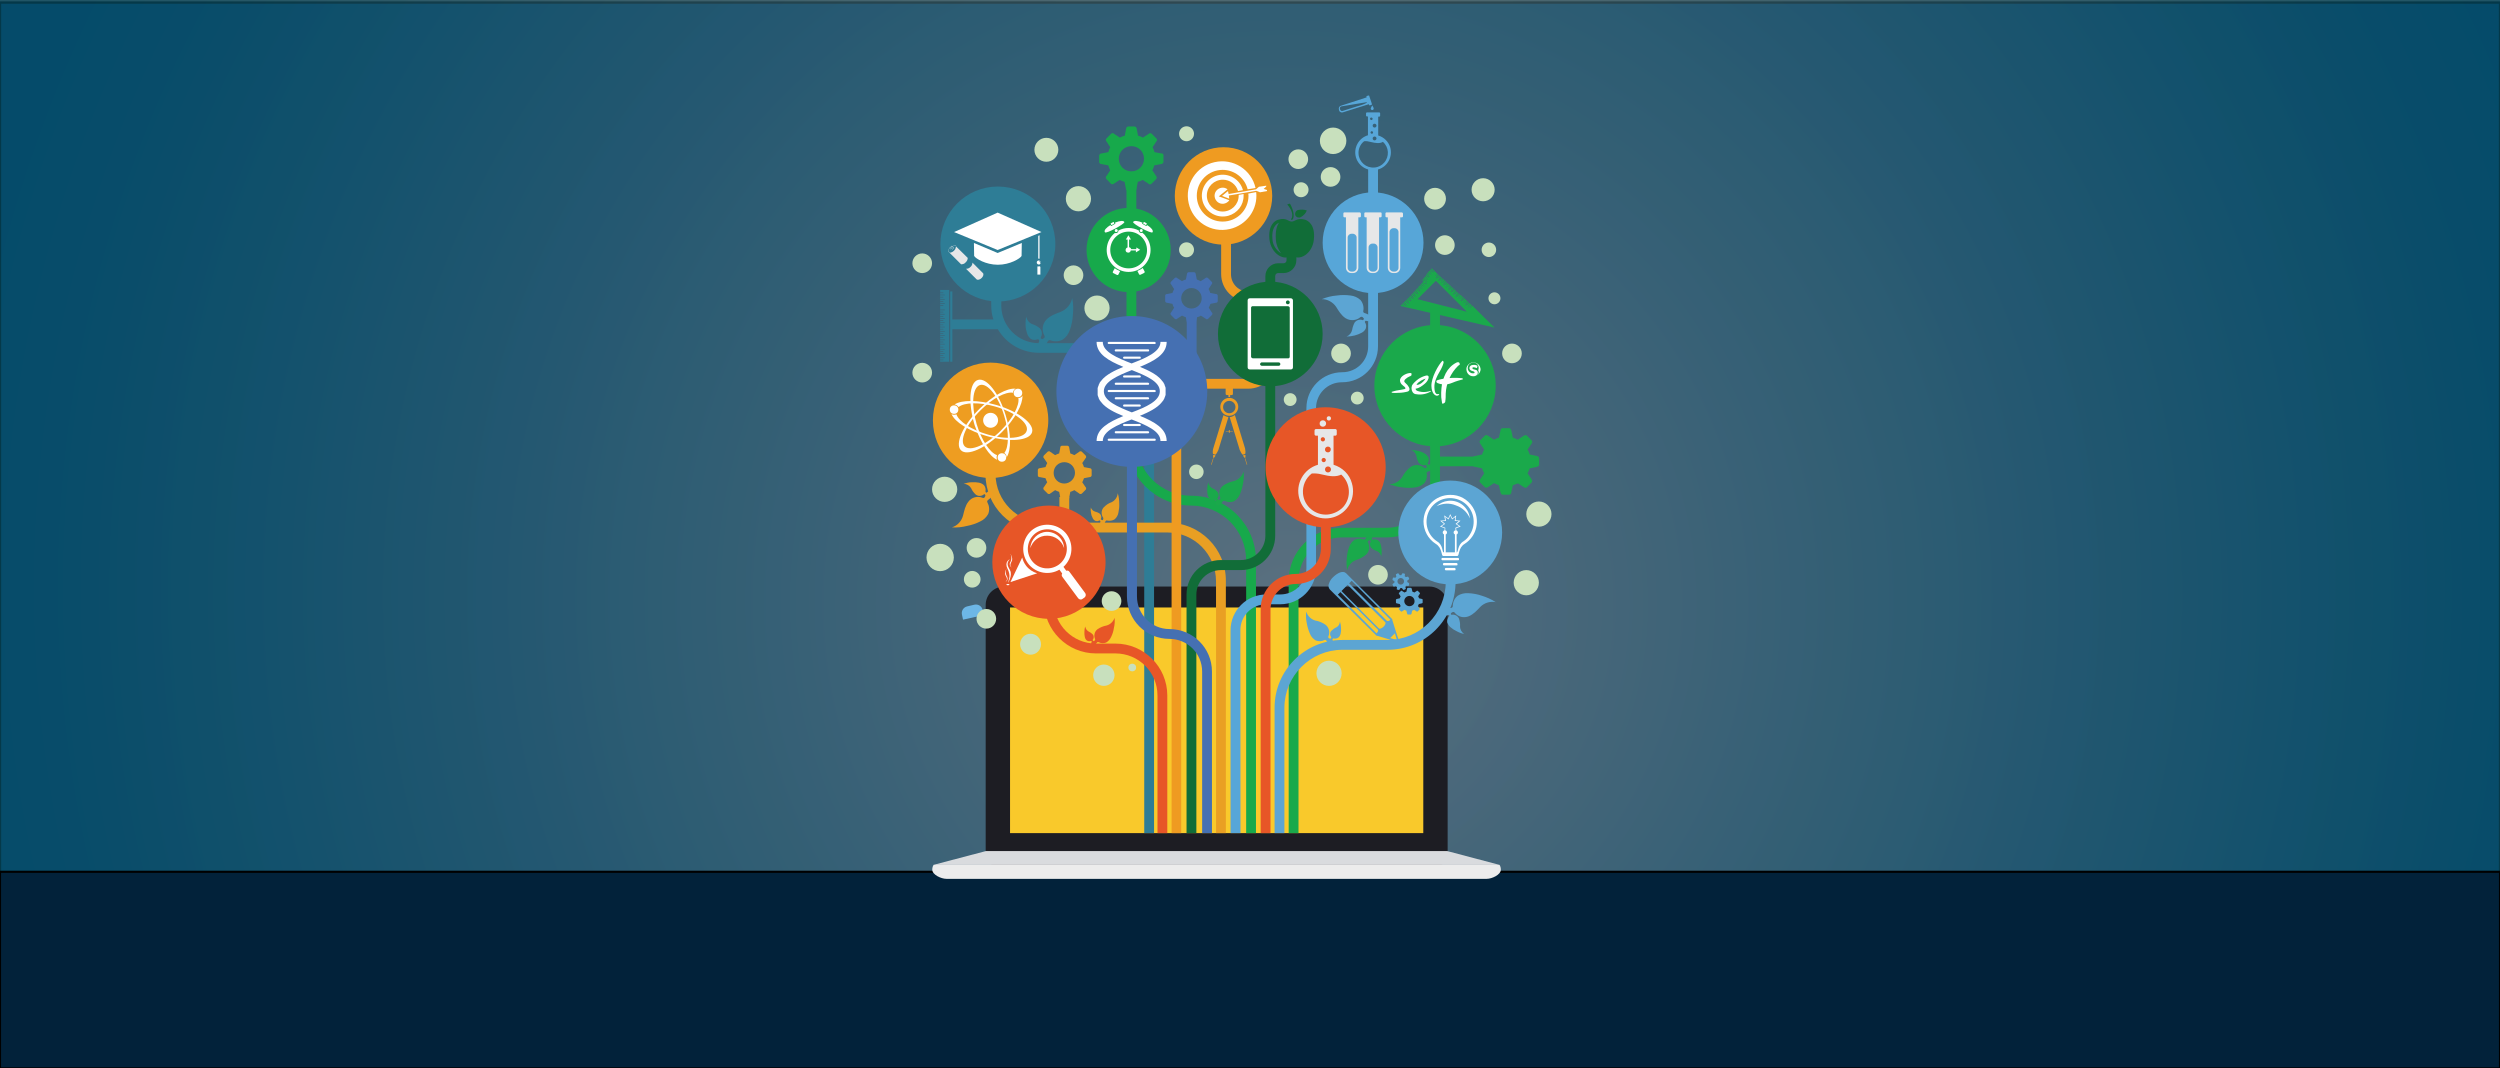 <?xml version="1.0" encoding="utf-8"?>
<!-- Generator: Adobe Illustrator 19.2.1, SVG Export Plug-In . SVG Version: 6.00 Build 0)  -->
<svg version="1.1" id="Capa_1" xmlns="http://www.w3.org/2000/svg" xmlns:xlink="http://www.w3.org/1999/xlink" x="0px" y="0px"
	 viewBox="0 0 1170 500" style="enable-background:new 0 0 1170 500;" xml:space="preserve">
<rect x="0" y="0" width="1170" height="500" fill="#333333" stroke="none"/>
<style type="text/css">
	.st0{fill:#02223A;stroke:#000000;stroke-width:1.104;stroke-miterlimit:10;}
	.st1{opacity:0.44;fill:url(#SVGID_1_);}
	.st2{fill:#E6E7E8;}
	.st3{fill:#C02D33;}
	.st4{fill:#217B9B;}
	.st5{fill:#58595B;}
	.st6{fill:#FFFEFE;}
	.st7{fill:#0B3555;}
	.st8{fill:#FEC33C;}
	.st9{fill:#EA5D48;}
	.st10{fill:#F6F5BE;}
	.st11{fill:#A7A9AC;}
	.st12{fill:#808285;}
	.st13{fill:#E5DE19;}
	.st14{fill:#BAB616;}
	.st15{fill:#414042;}
	.st16{fill:#F5E0CD;}
	.st17{fill:#E5E8EA;}
	.st18{fill:#D1D3D4;}
	.st19{fill:#D0D2D4;}
	.st20{fill:#353D42;}
	.st21{fill:#18B8CC;}
	.st22{fill:#FACC9B;}
	.st23{fill:#DCAD83;}
	.st24{fill:#FFFFFF;}
	.st25{fill:#CCCCCC;}
	.st26{fill:#1C75BC;}
	.st27{fill:#2B506B;}
	.st28{fill:#1AA94B;}
	.st29{fill:#2E7D96;}
	.st30{fill:#EE9D21;}
	.st31{fill:#E99F23;}
	.st32{fill:#EF9B21;}
	.st33{fill:#116D38;}
	.st34{fill:#57A6D8;}
	.st35{fill:#5CA5D3;}
	.st36{fill:#17A94B;}
	.st37{fill:#4570B2;}
	.st38{fill:#E75627;}
	.st39{fill:#C8E0BD;}
	.st40{fill:#02223A;stroke:#000000;stroke-miterlimit:10;}
	.st41{fill:#1D1D23;}
	.st42{fill:#F9C92B;}
	.st43{fill:#D9DBDE;}
	.st44{fill:#ECECEC;}
	.st45{clip-path:url(#SVGID_2_);}
	.st46{fill:url(#SVGID_3_);}
</style>
<rect y="1.2" class="st0" width="1170" height="497.6"/>
<radialGradient id="SVGID_1_" cx="598.997" cy="274" r="626.539" fx="603.609" fy="286.27" gradientTransform="matrix(0.998 0 0 1 0.924 0)" gradientUnits="userSpaceOnUse">
	<stop  offset="0" style="stop-color:#FFFFFF;stop-opacity:0.8"/>
	<stop  offset="0.123" style="stop-color:#D7EAF0;stop-opacity:0.825"/>
	<stop  offset="0.366" style="stop-color:#8EC5D6;stop-opacity:0.873"/>
	<stop  offset="0.583" style="stop-color:#55A7C1;stop-opacity:0.917"/>
	<stop  offset="0.768" style="stop-color:#2B92B2;stop-opacity:0.954"/>
	<stop  offset="0.913" style="stop-color:#1185A8;stop-opacity:0.983"/>
	<stop  offset="1" style="stop-color:#0880A5"/>
</radialGradient>
<rect class="st1" width="1170" height="500"/>
<rect x="0" y="408" class="st40" width="1170" height="92"/>
<g>
	<g>
		<path class="st41" d="M668.9,274.5h-199c-4.7,0-8.6,3.8-8.6,8.6v115.3c0,4.7,3.8,8.6,8.6,8.6h199c4.7,0,8.6-3.8,8.6-8.6V283.1
			C677.5,278.4,673.6,274.5,668.9,274.5z"/>
		<rect x="472.7" y="284.3" class="st42" width="193.4" height="105.6"/>
		<polygon class="st43" points="461.4,398.3 436.7,404.8 701.9,404.8 677.3,398.3 		"/>
		<path class="st44" d="M436.9,404.8c-0.4,0.6-0.6,1.4-0.6,2.2c0,2.4,4.2,4.3,6.6,4.3h252.9c2.4,0,6.6-1.9,6.6-4.3
			c0-0.8-0.2-1.6-0.6-2.2H436.9z"/>
	</g>
	<g>
		<g>
			<defs>
				<polygon id="SVGID_4_" points="772,-28.4 477.1,-28.4 388.6,-28.4 444.7,389.9 695.2,389.9 799.9,-28.4 				"/>
			</defs>
			<clipPath id="SVGID_2_">
				<use xlink:href="#SVGID_4_"  style="overflow:visible;"/>
			</clipPath>
			<g class="st45">
				<g id="Capa_1-2">
					
						<radialGradient id="SVGID_3_" cx="378.196" cy="-6592.094" r="7.567" gradientTransform="matrix(0.98 -0.22 -0.15 -0.67 -890.86 -4044.59)" gradientUnits="userSpaceOnUse">
						<stop  offset="0" style="stop-color:#FFFFFF"/>
						<stop  offset="1" style="stop-color:#6DB7E6"/>
					</radialGradient>
					<path class="st46" d="M460.5,287.8l-9.8,2.2l-0.5-2.3c-0.4-1.8,0.7-3.5,2.4-3.9l0,0l3.4-0.8c1.8-0.4,3.5,0.7,3.9,2.5l0,0
						L460.5,287.8z"/>
					<path class="st28" d="M699.4,153.3L689,143v0.1l-0.8,0.8c0,0-0.1,0-0.2,0v-0.1l0.8-0.8h0.1l0,0l0,0l-0.5-0.5v0.1l-1.3,1.3H687
						v-0.1l0,0l1.3-1.3h0.1l-0.5-0.5v0.1l-0.8,0.8c0,0-0.1,0-0.2,0v-0.1l0.8-0.8h0.1l-0.5-0.5v0.1l-1.3,1.3c-0.1,0-0.1,0-0.2-0.1
						v-0.1l1.3-1.3h0.1l-0.5-0.5v0.1l0,0l0,0l-0.8,0.8c0,0-0.1,0-0.2,0v-0.1l0.8-0.8h0.1l-0.5-0.5v0.1l-1.2,1.4h-0.1v-0.1l1.3-1.3
						h0.1l-0.5-0.5v0.1l0,0l0,0l-0.8,0.8h-0.1l0,0l0,0v-0.1l0.8-0.8h0.1l0,0l0,0l-0.5-0.5v0.1l-1.3,1.3c-0.1,0-0.1,0-0.2-0.1v-0.1
						l1.3-1.3h0.1l-0.5-0.5v0.1l0,0l0,0l-0.8,0.8c0,0-0.1,0-0.2,0v-0.1l0.8-0.8h0.1l0,0l0,0l-0.5-0.5v0.1l-1.3,1.4h-0.1v-0.1
						l1.3-1.3h0.1l-0.5-0.5v0.1l0,0l0,0l-0.8,0.8c0,0-0.1,0-0.2,0v-0.1l0.8-0.8h0.1l0,0l0,0l-0.5-0.5v0.1l-1.4,1.3
						c-0.1,0-0.1,0-0.2-0.1v-0.1l1.3-1.3h0.1l-0.5-0.5v0.1l0,0l0,0l-0.8,0.8c0,0-0.1,0-0.2,0v-0.1l0.8-0.8h0.1l0,0l0,0l-0.5-0.5v0.1
						l-1.3,1.3c-0.1,0-0.1,0-0.2-0.1v-0.1l1.3-1.3h0.1l-0.5-0.5v0.1l0,0l0,0l-0.8,0.8h-0.1v-0.1l0.8-0.8h0.1l0,0l0,0l-0.5-0.5v0.1
						l-1.3,1.3c-0.1,0-0.1,0-0.2-0.1v-0.1l1.3-1.3h0.1l-0.5-0.5v0.1l0,0l0,0l-0.8,0.8c0,0-0.1,0-0.2,0v-0.1l0.8-0.8h0.1l0,0l0,0
						l-0.5-0.5v0.1l-1.3,1.3c-0.1,0-0.1,0-0.2-0.1v-0.1l1.3-1.3h0.1l-0.5-0.5v0.1l-0.8,0.8c0,0-0.1,0-0.2,0v-0.1l0.8-0.8h0.1l0,0
						l0,0l-0.5-0.5v0.1l-1.3,1.3h-0.1v-0.1l0,0l1.3-1.3h0.1l-0.5-0.5v0.1l-0.8,0.8c0,0-0.1,0-0.2,0v-0.1l0.8-0.8h0.1l-0.5-0.5v0.1
						l-1.3,1.3c-0.1,0-0.1,0-0.2-0.1v-0.1l1.3-1.3h0.1l-0.5-0.5v0.1l0,0l0,0l-0.8,0.8c0,0-0.1,0-0.2,0v-0.1l0.8-0.8h0.1l0,0l0,0
						l-0.5-0.5v0.1l-1.3,1.3h-0.1v-0.1l1.3-1.3h0.1l-0.5-0.5v0.1l-0.8,0.8c0,0-0.1,0-0.2,0v-0.1l0.8-0.8h0.1l0,0l0,0l-0.5-0.5v0.1
						l-1.3,1.3c-0.1,0-0.1,0-0.2-0.1v-0.1l1.3-1.3h0.1l-0.5-0.5v0.1l0,0l0,0l-0.8,0.8c0,0-0.1,0-0.2,0v-0.1l0.8-0.8h0.1l-0.5-0.5
						v0.1l-1.3,1.3c-0.1,0-0.1,0-0.2-0.1v-0.1l1.3-1.3h0.1l-0.5-0.5v0.1l-0.8,0.8c0,0-0.1,0-0.2,0v-0.1l0.8-0.8h0.1l0,0l0,0
						l-2.7-2.7l-0.4,0.4h0.1l1.3,1.3c0,0.1,0,0.1-0.1,0.2l0,0h-0.1l-1.3-1.3v-0.1l-0.5,0.5h0.1l0,0l0,0l0.8,0.8c0,0,0,0.1,0,0.2
						h-0.1l-0.8-0.8v-0.1l0,0l0,0l-0.5,0.5h0.1l1.3,1.3v0.1h-0.1l-1.3-1.3v-0.1l-0.5,0.5h0.1l0.8,0.8c0,0,0,0.1,0,0.2h-0.1l-0.8-0.8
						v-0.1l0,0l0,0l-0.5,0.5h0.1l1.3,1.3c0,0.1,0,0.1-0.1,0.2l0,0h-0.1l-1.3-1.3v-0.1l-0.2,0.7h0.1l0.8,0.9v0.1l0,0l0,0h-0.1
						l-0.8-0.8v-0.1l0,0l0,0l-0.5,0.5h0.1l1.3,1.3v0.1h-0.1l-1.3-1.3v-0.1l-0.6,0.6h0.1l0,0l0,0l0.8,0.8c0,0,0,0.1,0,0.2H667
						l-0.8-0.8v-0.1l0,0l0,0l-0.5,0.5h0.1l1.3,1.3c0,0.1,0,0.1-0.1,0.2l0,0h-0.1l-1.3-1.3V131l1.3,0h0.1l0,0l0,0l0.8,0.8
						c0,0,0,0.1,0,0.2h-0.1l-0.9-0.9V131l0,0l0,0l-0.5,0.5h0.1l1.3,1.3c0,0.1,0,0.1-0.1,0.2l0,0h-0.1l-1.3-1.3v-0.1l-0.5,0.5h0.1
						l0,0l0,0l0.9,0.8c0,0,0,0.1,0,0.2h-0.1l-0.8-0.8v-0.1l0,0l0,0l-0.5,0.5h0.1l1.3,1.3v0.1h-0.1l-1.3-1.3v-0.1l-0.5,0.5h0.1l0,0
						l0,0l0.8,0.8c0,0,0,0.1,0,0.2h-0.1l-0.8-0.8v-0.1l0,0l0,0l-0.5,0.5h0.1l1.3,1.3v0.1h-0.1l-1.3-1.3v-0.1l-0.5,0.5h0.1l0.8,0.8
						c0,0,0,0.1,0,0.2h-0.1l-0.8-0.8v-0.1l0,0l0,0l-0.5,0.5h0.1l1.3,1.3c0,0.1,0,0.1-0.1,0.2l0,0h-0.1l-1.3-1.3V135l-0.5,0.5h0.1
						l0.8,0.8c0,0,0,0.1,0,0.2h-0.1l-0.8-0.8v-0.1l0,0l0,0l-0.5,0.5h0.1l1.3,1.3c0,0.1,0,0.1-0.1,0.2l0,0h-0.1l-1.3-1.3v-0.1
						l-0.5,0.5h0.1l0,0l0,0l0.8,0.8c0,0,0,0.1,0,0.2h-0.1l-0.8-0.8v-0.1l0,0l0,0l-0.5,0.5h0.1l1.3,1.3c0,0.1,0,0.1-0.1,0.2l0,0h-0.1
						l-1.3-1.3v-0.1l-0.5,0.5h0.1l0,0l0,0l0.8,0.8c0,0,0,0.1,0,0.2h-0.1l-0.8-0.8V138l0,0l0,0l-0.3,0.3h0.1l1.3,1.3
						c0,0.1,0,0.1-0.1,0.2l0,0h-0.1l-1.3-1.3v-0.1l-0.5,0.5h0.1l0.8,0.8c0,0,0,0.1,0,0.2h-0.1l-0.8-0.8V139l0,0l0,0l-0.5,0.5h0.1
						l1.3,1.3c0,0.1,0,0.1-0.1,0.2l0,0h-0.1l-1.3-1.4v-0.1l-0.5,0.5h0.1l0,0l0,0l0.8,0.8c0,0,0,0.1,0,0.2h-0.1l-0.8-0.8v-0.1l0,0
						l0,0l-0.5,0.5h0.1l1.3,1.3c0,0.1,0,0.1-0.1,0.2l0,0h-0.1l-1.3-1.4v-0.1l-0.5,0.5h0.1l0.8,0.8v0.1l0,0l0,0h-0.1l0,0l0,0
						l-0.8-0.8v-0.1l0,0l0,0l-0.5,0.5h0.1l1.3,1.3c0,0.1,0,0.1-0.1,0.2l0,0h-0.1l-1.3-1.3v-0.1l-0.5,0.5h0.1l0.8,0.8
						c0,0,0,0.1,0,0.2h-0.1l-0.8-0.8v-0.1l0,0l0,0l-0.9,0.9L699.4,153.3z M672,131.4l14.5,14.5l-23.1-5.9L672,131.4z"/>
					<path class="st28" d="M719.1,213.4l-3.2-0.7c-0.2-0.8-0.6-1.6-1-2.3l1.8-2.7c0.5-0.7,0.5-1.2,0.1-1.6l-1.1-1.1l-1.1-1.1
						c-0.4-0.4-0.9-0.3-1.6,0.1l-2.7,1.8c-0.7-0.4-1.5-0.7-2.3-1l-0.7-3.2c-0.2-0.8-0.5-1.2-1-1.2h-3.1c-0.6,0-0.9,0.4-1,1.2
						l-0.7,3.2c-0.8,0.2-1.6,0.6-2.3,1l-2.7-1.8c-0.7-0.5-1.2-0.5-1.6-0.1l-1.1,1.1l-1.1,1.1c-0.4,0.4-0.3,0.9,0.1,1.6l1.8,2.7
						c-0.4,0.7-0.7,1.5-1,2.3l-3.2,0.7c-0.8,0.2-1.2,0.5-1.2,1v3.1c0,0.6,0.4,0.9,1.2,1l3.2,0.7c0.2,0.8,0.6,1.6,1,2.3l-1.8,2.7
						c-0.5,0.7-0.5,1.2-0.1,1.6l1.1,1.1l1.1,1.1c0.4,0.4,0.9,0.3,1.6-0.1l2.7-1.8c0.7,0.4,1.5,0.7,2.3,1l0.7,3.2
						c0.2,0.8,0.5,1.2,1,1.2h3.1c0.6,0,0.9-0.4,1-1.2l0.7-3.2c0.8-0.2,1.6-0.6,2.3-1l2.7,1.8c0.7,0.5,1.2,0.5,1.6,0.1l1.1-1.1
						l1.1-1.1c0.4-0.4,0.3-0.9-0.1-1.6l-1.8-2.7c0.4-0.7,0.7-1.5,1-2.3l3.2-0.7c0.8-0.2,1.2-0.5,1.2-1v-3.1
						C720.2,213.8,719.7,213.4,719.1,213.4z M704.7,222.1c0,2.4,2,4.4,4.4,4.4s4.4-2,4.4-4.4s-2-4.4-4.4-4.4
						C706.7,217.7,704.8,219.6,704.7,222.1L704.7,222.1z"/>
					<path class="st28" d="M640.2,253.9c1,1.8,0.7,4.1-0.8,5.6c-1.4,1.2-3.1,2.1-5,2.7c-2,0.8-3.5,2.6-3.9,4.7
						c-0.4-1.9-0.4-3.9-0.2-5.8c0.1-1.8,0.5-3.5,1.1-5.1c0.4-1.3,1.3-2.5,2.4-3.3c1.3-0.7,2.9-0.8,4.4-0.2c0.3,0.1,0.7,0,0.8-0.3
						c0.4-0.7,1.3-2.2,2.3-2c0.7,0.2,1.1,0.9,0.9,1.5c-0.1,0.3-0.2,0.5-0.5,0.7c-0.4,0.2-0.9,0.5-1.3,0.7
						C640.2,253.2,640,253.6,640.2,253.9z"/>
					<path class="st28" d="M641.5,253.4c-0.6,1-0.5,2.2,0.3,3c0.7,0.7,1.6,1.2,2.6,1.5c1.1,0.5,1.8,1.4,2,2.6c0.2-1,0.3-2.1,0.2-3.1
						c0-0.9-0.2-1.9-0.5-2.8c-0.2-0.7-0.6-1.4-1.3-1.8c-0.7-0.4-1.6-0.5-2.3-0.2c-0.2,0.1-0.4,0-0.4-0.2c-0.2-0.4-0.6-1.2-1.2-1.1
						c-0.4,0.1-0.6,0.5-0.5,0.8c0,0.1,0.1,0.3,0.2,0.4l0.7,0.4C641.5,253,641.6,253.2,641.5,253.4z"/>
					<path class="st28" d="M666.5,218.9c-1.8-1.5-4.3-1.7-6.3-0.4c-1.7,1.3-3,2.9-4,4.8c-1.3,2-3.6,3.3-6,3.3c2,0.8,4.1,1.3,6.3,1.5
						c1.9,0.3,3.9,0.3,5.8,0c1.6-0.2,3-0.8,4.2-1.9c1.1-1.3,1.5-3,1.2-4.7c-0.1-0.4,0.2-0.7,0.6-0.8c0.9-0.3,2.7-0.9,2.7-2.1
						c0-0.8-0.7-1.4-1.5-1.3c-0.3,0-0.6,0.1-0.9,0.4c-0.3,0.3-0.7,0.9-1.1,1.3C667.2,219.1,666.8,219.1,666.5,218.9z"/>
					<path class="st28" d="M667.3,217.6c-1.2,0.4-2.5,0-3.3-1c-0.6-1-1-2.1-1.1-3.2c-0.3-1.3-1.2-2.3-2.4-2.8c1.2,0,2.3,0.2,3.4,0.5
						c1,0.2,2,0.6,2.9,1.2c0.7,0.4,1.3,1,1.7,1.8c0.3,0.9,0.2,1.8-0.3,2.6c-0.1,0.2-0.1,0.4,0.1,0.5c0.4,0.3,1.2,1,0.9,1.6
						c-0.2,0.4-0.6,0.5-1,0.4c-0.2-0.1-0.3-0.2-0.4-0.4c-0.1-0.2-0.2-0.6-0.3-0.8C667.7,217.7,667.5,217.6,667.3,217.6z"/>
					<path class="st28" d="M691,213.7h-17.1v-69.5h-4.6v82.6c0,11.1-9,20.2-20.2,20.2h-21.2c-13.7,0-24.8,11.1-24.8,24.8v219.6h4.6
						V271.7c0-11.1,9-20.1,20.2-20.2h21.2c13.7,0,24.8-11.1,24.8-24.8v-8.5H691V213.7L691,213.7L691,213.7z"/>
					<circle class="st28" cx="671.6" cy="180.5" r="28.4"/>
					<path class="st29" d="M517.9,160.6h-31.7c-9.7,0-17.6-7.9-17.6-17.6v-6h-4.7v6c0,2.2,0.3,4.4,1,6.5h-19.6v4.6H467
						c4,6.8,11.3,11,19.2,11h31.7c9.7,0,17.6,7.9,17.6,17.6v308.6h4.6V182.8C540,170.5,530.1,160.6,517.9,160.6z"/>
					<circle class="st30" cx="463.6" cy="196.7" r="27"/>
					<circle class="st24" cx="463.6" cy="196.7" r="3.5"/>
					<circle class="st24" cx="476.4" cy="183.9" r="2"/>
					<path class="st24" d="M478.5,185.2c-0.4,0.7-1.2,1.1-1.9,1.1c0.6,3.4-2.6,9.6-8.2,15.2c-6.7,6.7-14.3,10-16.9,7.4
						s0.6-10.2,7.4-16.9c5.6-5.6,11.8-8.8,15.2-8.2c0-0.8,0.5-1.5,1.2-1.9c-4-0.4-10.8,3.3-17,9.5c-7.7,7.7-11.5,16.3-8.6,19.3
						s11.6-0.9,19.3-8.6C475.1,196,478.7,189.2,478.5,185.2z"/>
					<circle class="st24" cx="446.5" cy="191.7" r="2"/>
					<path class="st24" d="M446.7,189.3c0.2,0,0.4,0,0.5,0.1c0.6,0.2,1.1,0.6,1.4,1.1c2.7-2.2,9.7-2.4,17.3-0.2
						c9.1,2.6,15.7,7.7,14.6,11.3c-1,3.6-9.3,4.4-18.4,1.7c-7.6-2.2-13.4-6.1-14.5-9.4c-0.7,0.3-1.6,0.3-2.3-0.1
						c1.6,3.7,8.1,7.9,16.6,10.3c10.5,3,19.9,2.2,21.1-1.8s-6.4-9.8-16.8-12.8C457.7,187.1,450,187.1,446.7,189.3z"/>
					<circle class="st24" cx="468.9" cy="214.1" r="2"/>
					<path class="st24" d="M466.7,215.2c-0.1-0.2-0.2-0.3-0.2-0.5c-0.2-0.6-0.1-1.2,0.1-1.7c-3.3-1.1-7.2-6.9-9.5-14.4
						c-2.7-9.1-2-17.3,1.5-18.4c3.6-1.1,8.7,5.4,11.4,14.5c2.3,7.6,2.2,14.6,0,17.3c0.7,0.4,1.1,1.2,1.1,2
						c2.2-3.3,2.2-11.1-0.4-19.5c-3.1-10.4-8.9-17.9-13-16.7s-4.7,10.6-1.6,21.1C458.9,207.2,463.1,213.7,466.7,215.2z"/>
					<path class="st31" d="M509.9,219.1l-2.6-0.5c-0.2-0.7-0.5-1.3-0.8-1.9l1.5-2.2c0.4-0.3,0.4-0.9,0.1-1.3l-0.9-0.9l-0.9-0.9
						c-0.4-0.3-1-0.3-1.3,0.1l-2.2,1.5c-0.6-0.3-1.3-0.6-1.9-0.8l-0.5-2.6c0-0.5-0.3-0.9-0.8-1H497c-0.5,0-0.9,0.5-0.8,1l-0.5,2.6
						c-0.7,0.2-1.3,0.5-1.9,0.8l-2.2-1.5c-0.3-0.4-0.9-0.4-1.3-0.1l-0.9,0.9l-0.9,0.9c-0.3,0.4-0.3,1,0.1,1.3l1.5,2.2
						c-0.3,0.6-0.6,1.3-0.8,1.9l-2.6,0.5c-0.5,0-0.9,0.3-1,0.8v2.6c0,0.5,0.5,0.9,1,0.8l2.6,0.5c0.2,0.7,0.5,1.3,0.8,1.9l-1.5,2.2
						c-0.4,0.3-0.4,0.9-0.1,1.3l0.9,0.9l0.9,0.9c0.4,0.3,1,0.3,1.3-0.1l2.2-1.5c0.6,0.3,1.3,0.6,1.9,0.8l0.5,2.6
						c0,0.5,0.3,0.9,0.8,1h2.6c0.5,0,0.9-0.5,0.8-1l0.5-2.6c0.7-0.2,1.3-0.5,1.9-0.8l2.2,1.5c0.3,0.4,0.9,0.4,1.3,0.1l0.9-0.9
						l0.9-0.9c0.3-0.4,0.3-1-0.1-1.3l-1.5-2.2c0.3-0.6,0.6-1.3,0.8-1.9l2.6-0.5c0.5,0,0.9-0.3,1-0.8V220
						C510.9,219.5,510.5,219.1,509.9,219.1L509.9,219.1z M498.1,226.3c-2.8,0-5-2.2-5-5s2.2-5,5-5s5,2.2,5,5l0,0l0,0
						C503.1,224,500.8,226.3,498.1,226.3L498.1,226.3L498.1,226.3z"/>
					<path class="st31" d="M546.5,244.6h-46.1v-12h-4.6v12h-7.2c-12.5,0-22.6-10.2-22.7-22.7h-4.7c0,15.1,12.2,27.3,27.3,27.3h57.9
						c12.5,0,22.6,10.2,22.7,22.7v219.5h4.6V271.9C573.8,256.8,561.6,244.6,546.5,244.6z"/>
					<circle class="st29" cx="467" cy="114.2" r="26.9"/>
					<polygon class="st24" points="466.9,117 446.5,108.6 466.9,99.5 487.4,108.6 					"/>
					<path class="st24" d="M466.9,118.4l-11.1-4.7l0.1,6.1c0.7,1.2,5.4,4.1,11.1,4.1s10.4-2.9,11.1-4.1l0.1-6.1L466.9,118.4z"/>
					<path class="st24" d="M486.5,121.1v-11l-0.6,0.3v10.7c0.1,0,0.2-0.1,0.3-0.1C486.3,121.1,486.4,121.1,486.5,121.1z"/>
					<path class="st24" d="M486.2,124.7c-0.2,0-0.3,0-0.5-0.1c-0.1,0.1-0.2,0.2-0.2,0.4v3.5h1.4V125c-0.1-0.1-0.1-0.3-0.2-0.4
						C486.5,124.6,486.3,124.7,486.2,124.7z"/>
					<path class="st24" d="M486.6,123.7c0.5-0.3,0.6-0.8,0.4-1.3c-0.3-0.5-0.8-0.6-1.3-0.4c-0.5,0.3-0.6,0.8-0.4,1.3
						c0.2,0.3,0.5,0.5,0.8,0.5C486.3,123.8,486.5,123.8,486.6,123.7z M486.4,122.1c0.4,0.1,0.7,0.5,0.6,0.9c0,0.1,0,0.2-0.1,0.2
						c-0.2,0.3,0-0.2-0.2-0.6S486,122.1,486.4,122.1z"/>
					<path class="st2" d="M452,122.7c0.6-0.5,0.9-1.3,0.9-2l-5.8-5.7l0,0c-0.5-0.5-1.6-0.2-2.4,0.6s-1.1,1.9-0.6,2.4l0,0l5.7,5.7
						C450.7,123.7,451.5,123.4,452,122.7z M445,118.2c-0.3,0.1-0.6,0-0.8-0.2c-0.2-0.3-0.3-0.7-0.2-1.1c0.2-0.7,0.7-1.2,1.4-1.3
						c0.2,0,0.3,0,0.5,0.1c0.1,0.2,0.2,0.4,0.1,0.6c-0.1,0.4-0.4,0.7-0.8,0.8c-0.1,0-0.2,0-0.3-0.1c-0.1-0.1-0.1-0.3,0-0.4
						c0.1-0.2,0.2-0.4,0.5-0.5h0.1c0,0.1,0,0.1,0,0.2c-0.1,0.1-0.1,0.3-0.3,0.3c0.2-0.1,0.3-0.2,0.4-0.3c0.1-0.1,0.1-0.2,0-0.3
						c-0.1-0.1-0.2-0.1-0.2-0.1c-0.3,0.1-0.5,0.3-0.6,0.6c-0.1,0.2,0,0.3,0.1,0.5c0.1,0.1,0.2,0.1,0.4,0.1c0.4-0.1,0.8-0.4,0.9-0.9
						c0.1-0.3,0-0.5-0.1-0.7c-0.1-0.1-0.4-0.2-0.6-0.2c-0.4,0.1-0.8,0.3-1.1,0.7c0.1-0.2,0.3-0.3,0.4-0.5c0.2-0.2,0.4-0.3,0.6-0.5
						c0.2,0,0.4-0.1,0.6-0.2c0.3-0.2,0.7-0.2,1.1,0c0.3,0.3,0.4,0.7,0.2,1C447.1,117,446.1,117.9,445,118.2L445,118.2L445,118.2z"/>
					<path class="st2" d="M460,127.8L460,127.8l-4.9-4.9c0,0.8-0.3,1.5-0.9,2c-0.5,0.6-1.3,0.9-2.1,0.9l4.9,4.9l0,0
						c0.5,0.5,1.6,0.2,2.4-0.6C460.2,129.4,460.5,128.2,460,127.8z"/>
					<circle class="st32" cx="572.6" cy="91.7" r="22.8"/>
					<path class="st30" d="M575.3,186.2c-2.3,0-4.2,1.9-4.2,4.2s1.9,4.2,4.2,4.2s4.2-1.9,4.2-4.2l0,0l0,0
						C579.5,188.1,577.6,186.2,575.3,186.2z M575.3,193.4c-1.6,0-2.9-1.3-2.9-2.9c0-1.6,1.3-2.9,2.9-2.9c1.6,0,2.9,1.3,2.9,2.9
						S576.9,193.4,575.3,193.4L575.3,193.4L575.3,193.4z"/>
					<path class="st30" d="M576.5,180.8h-2.4c-0.3,0-0.5,0.3-0.5,0.6v2.9c0,0.3,0.2,0.5,0.5,0.6l0,0h0.8v0.9h0.8v-0.9h0.8
						c0.3,0,0.5-0.3,0.5-0.6v-2.9C577,181,576.8,180.8,576.5,180.8z"/>
					<path class="st30" d="M568.6,213c0.1,0,0.2,0.1,0.2,0.3c0,0.1,0,0.2-0.1,0.2l-0.5,0.7c-0.1,0.1-0.2,0.1-0.3,0.1
						s-0.1-0.1-0.1-0.2l-0.1-0.8c-0.1-0.1,0-0.3,0.1-0.3s0.2,0,0.2,0H568.6z"/>
					<path class="st30" d="M567,217.5L567,217.5L567,217.5c-0.1,0-0.2,0-0.2-0.1l0,0l0,0l0.9-2.9h0.1l0,0c0,0,0.1,0,0.1,0.1l0,0l0,0
						L567,217.5z"/>
					<path class="st30" d="M572.6,194.3c0,0.1-0.1,0.1-0.1,0.2l-4.7,15.4c-0.2,0.5-0.4,2.5,0,2.6l0.9,0.3c0.4,0.1,1.3-1.7,1.5-2.2
						l4.7-15.4l0,0C574.2,195.1,573.4,194.8,572.6,194.3L572.6,194.3z"/>
					<path class="st30" d="M582.7,209.9l-4.7-15.4c0-0.1,0-0.1-0.1-0.2h-0.1c-0.7,0.5-1.5,0.9-2.3,0.9l0,0l4.7,15.4
						c0.2,0.5,1.1,2.3,1.5,2.2l0.9-0.3C583.1,212.4,582.8,210.4,582.7,209.9z"/>
					<path class="st30" d="M582,213c-0.1,0-0.2,0.1-0.2,0.3c0,0.1,0,0.2,0.1,0.2l0.5,0.7c0.1,0.1,0.2,0.1,0.3,0.1s0.1-0.1,0.1-0.2
						l0.1-0.8c0.1-0.1,0-0.3-0.1-0.3s-0.2,0-0.2,0H582z"/>
					<path class="st30" d="M583.5,217.5L583.5,217.5L583.5,217.5c0.1,0,0.2,0,0.2-0.1l0,0l0,0l-0.9-2.9h-0.1l0,0c0,0-0.1,0-0.1,0.1
						l0,0l0,0L583.5,217.5z"/>
					<path class="st30" d="M573.7,202C573.6,202,573.6,201.9,573.7,202L573.7,202c-0.1-0.1,0-0.2,0-0.2h3.2c0,0,0.1,0,0.1,0.1l0,0
						c0,0,0,0.1-0.1,0.1L573.7,202L573.7,202z"/>
					<path class="st30" d="M575.5,202.4c0,0.1-0.1,0.2-0.2,0.2l0,0c-0.1,0-0.2-0.1-0.2-0.2v-1c0-0.1,0.1-0.2,0.2-0.2l0,0
						c0.1,0,0.2,0.1,0.2,0.2V202.4z"/>
					<path class="st33" d="M610.7,102.8c-3.8-1-4.6,0.9-6.2,0.9c-1.7,0-2.4-2-6.2-0.9c-1.4,0.3-4.9,2.3-4.2,9.2s7.2,10.6,10.4,7.3
						c3.3,3.3,9.8-0.4,10.4-7.3C615.6,105.1,612.1,103.2,610.7,102.8z M595.5,111.9c-0.5-5.2,1.7-7.1,3-7.6
						c-0.9,1.4-1.7,3.7-1.4,7.7c0.1,2.4,1,4.6,2.4,6.5C597.2,117.1,595.6,114.6,595.5,111.9L595.5,111.9L595.5,111.9z"/>
					<path class="st33" d="M605.1,102.5c-0.3,0.6-1.1,0.4-0.9,0.1c1.4-1.9,0.1-4.8-1.7-6.8c-0.2-0.3,1.2-0.5,1.2-0.5
						S606.4,99.8,605.1,102.5z"/>
					<path class="st33" d="M611.6,98.5c-0.5,1.3-1.5,2.4-2.8,3.1c-0.9,0.5-2,0.2-2.5-0.7c0-0.1-0.1-0.1-0.1-0.2
						c-0.3-1,0.2-2.1,1.2-2.4l0,0C608.8,98,610.2,98,611.6,98.5z"/>
					<path class="st34" d="M642,48.5l-1.2-3.6c0-0.2-0.2-0.2-0.4-0.2l0,0l0,0l-0.7,0.2c-0.2,0-0.2,0.2-0.2,0.4l0,0l0,0l0.1,0.3h-0.1
						l-12,3.9c-0.7,0.2-1.1,1-0.9,1.7l0,0l0.1,0.5c0.2,0.7,1,1.1,1.7,0.9l0,0l12.1-3.8h0.1l0.1,0.3c0,0.2,0.2,0.2,0.4,0.2l0,0l0,0
						l0.7-0.2c0.2,0,0.3-0.2,0.2-0.4C642,48.6,642,48.6,642,48.5z M635.3,49.7l-6.9,2.2c-0.5,0.2-1-0.1-1.2-0.6l0,0l0,0l-0.1-0.3
						c-0.2-0.5,0.1-1,0.6-1.2l0,0l0,0l12-2C640,48.4,635.8,49.6,635.3,49.7z"/>
					<path class="st34" d="M645,63.4v-8.6c0-0.1,0-0.1,0-0.2h0.5c0.2,0,0.4-0.2,0.4-0.4V53c0-0.2-0.2-0.4-0.4-0.4h-5.8
						c-0.2,0-0.4,0.2-0.4,0.4v1.1c0,0.2,0.2,0.4,0.4,0.4h0.5c0,0.1,0,0.1,0,0.2v8.6c-4.4,1.3-6.9,6-5.6,10.4c1.3,4.4,6,6.9,10.4,5.6
						s6.9-6,5.6-10.4C649.8,66.3,647.7,64.2,645,63.4z M643.3,57.9c0.5,0,0.9,0.4,0.9,0.9s-0.4,0.9-0.9,0.9s-0.9-0.4-0.9-0.9
						C642.4,58.3,642.8,57.9,643.3,57.9L643.3,57.9L643.3,57.9z M643.3,63.9c0.5,0,0.9,0.4,0.9,0.9s-0.4,0.9-0.9,0.9
						s-0.9-0.4-0.9-0.9C642.4,64.3,642.8,63.9,643.3,63.9L643.3,63.9L643.3,63.9z M642,62.6c-0.3,0-0.6-0.3-0.6-0.6s0.3-0.6,0.6-0.6
						s0.6,0.3,0.6,0.6C642.6,62.3,642.4,62.6,642,62.6L642,62.6L642,62.6z M641.8,55c0.3,0,0.6,0.3,0.6,0.6s-0.3,0.6-0.6,0.6
						s-0.6-0.3-0.6-0.6C641.1,55.3,641.4,55,641.8,55L641.8,55z M643.2,78.4c-3.8,0.3-7.1-2.5-7.4-6.3c-0.2-2.3,0.8-4.6,2.6-6
						c1-0.1,1.9,0,2.9,0.3c2.8,0.7,4.5,0.8,5.9,0c2.9,2.5,3.1,6.9,0.6,9.7C646.7,77.4,645,78.3,643.2,78.4L643.2,78.4L643.2,78.4z"
						/>
					<path class="st34" d="M642.9,50.8c0,0.4-0.3,0.7-0.7,0.7s-0.7-0.3-0.7-0.7c0.2-0.5,0.4-1,0.7-1.5
						C642.6,49.8,642.8,50.3,642.9,50.8z"/>
					<path class="st35" d="M643.8,297.1l0.2,0.3l0.3,0.1l5.4,1.6l5.3,1.7l-1.7-5.2l-1.7-5.4v-0.4l-0.3-0.3L633,271.3l0,0l-3-3
						c-1.5-1.5-4.1-0.1-6,1.7l0,0c-0.9,0.8-1.6,1.8-2,3c-0.5,1-0.3,2.1,0.4,2.9l2.4,2.4l0,0L643.8,297.1z M648.3,291.2
						c0.4,0.4-0.1,1.4-0.8,2.1s-1.8,1.2-2.2,0.8l-17.5-17.5l2.9-2.9L648.3,291.2z M626.1,278.3l1.2-1.2l17.5,17.5
						c0.4,0.4,0,1.2-0.6,1.8l-0.2-0.2L626.1,278.3z M653.8,299.6l-3.2-1l2.2-2.2L653.8,299.6z M650.7,290L650.7,290l-0.2,0.2l0,0
						l-0.2,0.2l0,0l-0.2,0.1l0,0c-0.3,0.2-0.8,0.2-1.1,0L631.4,273l1.2-1.2L650.7,290z"/>
					<path class="st24" d="M584.3,91.6c0,6.7-5.4,12.1-12.1,12.1c-6.7,0-12.1-5.4-12.1-12.1s5.4-12.1,12.1-12.1
						c5.5,0,10.4,3.8,11.7,9.1l3.7-0.6c-1.9-8.6-10.5-14.1-19.2-12.1c-8.6,1.9-14.1,10.5-12.1,19.2c1.9,8.6,10.5,14.1,19.2,12.1
						c7.9-1.8,13.3-9.2,12.4-17.3l-3.7,0.7C584.2,90.9,584.3,91.2,584.3,91.6z"/>
					<path class="st24" d="M579.7,91.6c0,4.1-3.4,7.4-7.5,7.4s-7.4-3.4-7.4-7.5s3.4-7.4,7.5-7.4c3.3,0,6.2,2.2,7.1,5.3l2.3-0.4
						c-1.4-5.2-6.8-8.3-12-6.9s-8.3,6.8-6.9,12c1.4,5.2,6.8,8.3,12,6.9c4.3-1.2,7.3-5,7.2-9.5v-0.7l-2.3,0.4
						C579.7,91.4,579.7,91.5,579.7,91.6z"/>
					<path class="st24" d="M574.5,88.6c-1.7-1.3-4-0.9-5.3,0.7c-1.3,1.7-0.9,4,0.7,5.3c1.7,1.3,4,0.9,5.3-0.7l0.1-0.2l-4.9-1.8
						L574.5,88.6z"/>
					<polygon class="st24" points="592.6,86.9 589.2,87.4 587.8,88.6 575,90.8 574.7,89.4 571.9,91.7 575.3,93 575.1,91.5 
						587.9,89.3 589.7,90 593,89.4 592.9,88.9 591.4,88.4 592.6,87.3 					"/>
					<path class="st35" d="M665.4,280.3l-1.3-0.3c-0.1-0.3-0.2-0.6-0.4-0.9l0.7-1.1c0.2-0.2,0.2-0.5,0-0.6l0,0l0,0L664,277l-0.4-0.4
						c-0.2-0.2-0.5-0.2-0.6,0l0,0l0,0l-1.1,0.7c-0.3-0.2-0.6-0.3-0.9-0.4l-0.3-1.3c0-0.2-0.2-0.5-0.4-0.5h-1.4
						c-0.2,0-0.4,0.2-0.4,0.5l0,0l0,0l-0.3,1.3c-0.3,0.1-0.6,0.2-0.9,0.4l-1.1-0.7c-0.2-0.2-0.5-0.2-0.6,0l-0.4,0.4l-0.4,0.4
						c-0.2,0.2-0.2,0.5,0,0.6l0,0l0,0l0.7,1.1c-0.2,0.3-0.3,0.6-0.4,0.9l-1.3,0.3c-0.2,0-0.5,0.2-0.5,0.4v1.3c0,0.2,0.2,0.4,0.5,0.4
						l0,0l0,0l1.3,0.3c0.1,0.3,0.2,0.6,0.4,0.9l-0.7,1.1c-0.2,0.2-0.2,0.5,0,0.6l0,0l0,0l0.4,0.4l0.4,0.4c0.2,0.2,0.5,0.2,0.6,0l0,0
						l0,0l1.1-0.7c0.3,0.2,0.6,0.3,0.9,0.4l0.3,1.3c0,0.2,0.2,0.5,0.4,0.5h1.3c0.2,0,0.4-0.2,0.4-0.5l0,0l0,0l0.3-1.3
						c0.3-0.1,0.6-0.2,0.9-0.4l1.1,0.7c0.2,0.2,0.5,0.2,0.6,0l0,0l0,0l0.4-0.4l0.4-0.4c0.2-0.2,0.2-0.5,0-0.6l-0.7-1.1
						c0.2-0.3,0.3-0.6,0.4-0.9l1.3-0.3c0.2,0,0.5-0.2,0.5-0.4v-1.3C665.8,280.4,665.6,280.3,665.4,280.3z M659.6,283.7
						c-1.3,0-2.4-1.1-2.4-2.4s1.1-2.4,2.4-2.4c1.3,0,2.4,1.1,2.4,2.4l0,0l0,0C662.1,282.6,661,283.7,659.6,283.7z"/>
					<path class="st35" d="M659.3,272.8l-0.7-0.4c0-0.2,0-0.4,0-0.7l0.7-0.5c0.1-0.1,0.2-0.2,0.2-0.4l-0.2-0.4l-0.2-0.4
						c-0.1-0.1-0.3-0.2-0.4-0.1l-0.8,0.2c-0.1-0.2-0.3-0.3-0.5-0.4l0.1-0.8c0.1-0.1,0-0.3-0.1-0.4l-0.4-0.1l-0.4-0.1
						c-0.2,0-0.3,0-0.4,0.2l-0.4,0.7c-0.2,0-0.4,0-0.7,0l-0.5-0.7c-0.1-0.1-0.2-0.2-0.4-0.2l-0.4,0.2l-0.4,0.2
						c-0.1,0.1-0.2,0.3-0.1,0.4l0.2,0.8c-0.2,0.1-0.3,0.3-0.4,0.5l-0.8-0.1c-0.1-0.1-0.3,0-0.4,0.1l-0.1,0.4l-0.1,0.4
						c0,0.2,0,0.3,0.2,0.4l0.7,0.4c0,0.2,0,0.4,0,0.7l-0.7,0.5c-0.1,0.1-0.2,0.2-0.2,0.4l0.2,0.4l0.2,0.4c0.1,0.1,0.3,0.2,0.4,0.1
						l0.8-0.2c0.1,0.2,0.3,0.3,0.5,0.4l-0.1,0.8c-0.1,0.1,0,0.3,0.1,0.4l0.4,0.1l0.4,0.1c0.2,0,0.3,0,0.4-0.2l0.4-0.7
						c0.2,0,0.4,0,0.7,0l0.5,0.7c0.1,0.1,0.2,0.2,0.4,0.2l0.4-0.2l0.4-0.2c0.1-0.1,0.2-0.3,0.1-0.4l-0.2-0.7
						c0.2-0.1,0.3-0.3,0.4-0.5l0.8,0.1c0.1,0.1,0.3,0,0.4-0.1l0.1-0.4l0.1-0.4C659.5,273,659.4,272.9,659.3,272.8z M655,273.5
						c-0.8-0.3-1.2-1.2-0.9-2s1.2-1.2,2-0.9c0.8,0.3,1.2,1.2,0.9,2l0,0l0,0C656.7,273.4,655.8,273.8,655,273.5L655,273.5L655,273.5z
						"/>
					<path class="st36" d="M543.4,71.8l-3.1-0.6c-0.2-0.8-0.5-1.6-0.9-2.3l1.7-2.6c0.5-0.4,0.5-1.1,0.1-1.5l0,0l0,0l-1.1-1.1
						l-1.1-1.1c-0.5-0.4-1.1-0.3-1.5,0.1l0,0l0,0l-2.6,1.7c-0.7-0.4-1.5-0.7-2.3-0.9l-0.6-3.1c0-0.6-0.4-1.1-1-1.2h-3
						c-0.6,0-1,0.6-1,1.2l-0.6,3.1c-0.8,0.2-1.6,0.5-2.3,0.9l-2.6-1.7c-0.4-0.5-1.1-0.5-1.5-0.1l0,0l0,0l-1.1,1.1l-1.1,1.1
						c-0.4,0.5-0.3,1.1,0.1,1.5l0,0l0,0l1.7,2.6c-0.4,0.7-0.7,1.5-0.9,2.3l-3.1,0.6c-0.6,0-1.1,0.4-1.2,1v3c0,0.6,0.6,1,1.2,1
						l3.1,0.6c0.2,0.8,0.5,1.6,0.9,2.3l-1.7,2.6c-0.5,0.4-0.5,1.1-0.1,1.5l0,0l0,0l1.1,1.1l1,1.1c0.5,0.4,1.1,0.3,1.5-0.1l0,0l0,0
						l2.6-1.7c0.7,0.4,1.5,0.7,2.3,0.9l0.6,3.1c0,0.6,0.4,1.1,1,1.2h3c0.6,0,1-0.6,1-1.2l0.6-3.1c0.8-0.2,1.6-0.5,2.3-0.9l2.6,1.7
						c0.4,0.5,1.1,0.5,1.5,0.1l0,0l0,0l1.1-1.1l1.1-1.1c0.4-0.5,0.3-1.1-0.1-1.5l0,0l0,0l-1.7-2.6c0.4-0.7,0.7-1.5,0.9-2.3l3.1-0.6
						c0.6,0,1.1-0.4,1.2-1v-3C544.6,72.1,544.1,71.7,543.4,71.8L543.4,71.8L543.4,71.8z M529.5,80.2c-3.3,0-5.9-2.6-5.9-5.9
						s2.6-5.9,5.9-5.9c3.3,0,5.9,2.6,5.9,5.9l0,0l0,0C535.4,77.5,532.8,80.2,529.5,80.2z"/>
					<path class="st37" d="M568.9,137.6l-2.5-0.5c-0.2-0.6-0.4-1.3-0.8-1.8l1.4-2.2c0.4-0.3,0.4-0.9,0.1-1.2l-0.9-0.9l-0.9-0.9
						c-0.4-0.3-0.9-0.3-1.2,0.1l-2.2,1.4c-0.6-0.3-1.2-0.6-1.8-0.8l-0.5-2.5c0-0.5-0.3-0.9-0.8-0.9h-2.5c-0.5,0-0.8,0.5-0.8,0.9
						l-0.5,2.5c-0.6,0.2-1.3,0.4-1.8,0.8l-2.2-1.4c-0.3-0.4-0.9-0.4-1.2-0.1l-0.9,0.9l-0.9,0.9c-0.3,0.4-0.3,0.9,0.1,1.2l1.4,2.2
						c-0.3,0.6-0.6,1.2-0.8,1.8l-2.5,0.5c-0.5,0-0.9,0.3-0.9,0.8v2.5c0,0.5,0.5,0.8,0.9,0.8l2.5,0.5c0.2,0.6,0.4,1.3,0.8,1.8
						l-1.4,2.2c-0.4,0.3-0.4,0.9-0.1,1.2l0.9,0.9l0.9,0.9c0.4,0.3,0.9,0.3,1.2-0.1l2.2-1.4c0.6,0.3,1.2,0.6,1.8,0.8l0.5,2.5
						c0,0.5,0.3,0.9,0.8,0.9h2.5c0.5,0,0.8-0.5,0.8-0.9l0.6-2.5c0.6-0.2,1.3-0.4,1.8-0.8l2.2,1.4c0.3,0.4,0.9,0.4,1.2,0.1l0.9-0.9
						l0.9-0.9c0.3-0.4,0.3-0.9-0.1-1.2l-1.4-2.2c0.3-0.6,0.6-1.2,0.8-1.8l2.5-0.5c0.5,0,0.9-0.3,0.9-0.8v-2.5
						C569.9,137.9,569.4,137.5,568.9,137.6L568.9,137.6L568.9,137.6z M557.6,144.4c-2.6,0-4.8-2.1-4.8-4.8c0-2.6,2.1-4.8,4.8-4.8
						c2.6,0,4.8,2.1,4.8,4.8C562.4,142.2,560.3,144.4,557.6,144.4L557.6,144.4L557.6,144.4L557.6,144.4z"/>
					<path class="st36" d="M587.8,491.3h-4.6v-229c0-14.2-11.5-25.6-25.7-25.7c-16.7,0-30.3-13.6-30.3-30.3V86.9h4.6v119.5
						c0,14.2,11.5,25.6,25.7,25.6c16.7,0,30.3,13.6,30.3,30.3V491.3z"/>
					<path class="st34" d="M580.6,491.3h-4.7V295c0-9.3,7.5-16.8,16.8-16.8h6.5c6.7,0,12.1-5.4,12.2-12.1V191
						c0-9.3,7.5-16.8,16.8-16.8c6.7,0,12.1-5.4,12.1-12.1V78.7h4.6v83.4c0,9.3-7.5,16.8-16.8,16.8l0,0H628
						c-6.7,0-12.1,5.4-12.1,12.1v75.1c0,9.2-7.5,16.7-16.8,16.7h-6.5c-6.7,0-12.1,5.4-12.1,12.1L580.6,491.3L580.6,491.3
						L580.6,491.3z"/>
					<path class="st33" d="M559.9,491.3h-4.6V278.2c0-8.9,7.2-16.1,16.1-16.1h9.3c6.3,0,11.5-5.1,11.5-11.4V129.2c0-3.3,2.7-6,6-6
						h2.5c0.8,0,1.4-0.6,1.4-1.4V119h4.6v2.8c0,3.3-2.7,6-6,6h-2.5c-0.8,0-1.4,0.6-1.4,1.4v121.5c0,8.9-7.2,16.1-16.1,16.1h-9.3
						c-6.3,0-11.5,5.1-11.5,11.5V491.3z"/>
					<path class="st32" d="M553,491.3h-4.7V190.2c0-7.1,5.8-12.9,12.9-12.9h23.2c4.6,0,8.2-3.7,8.2-8.2v-19.7c0-4.6-3.7-8.2-8.2-8.2
						c-7.1,0-12.9-5.8-12.9-12.9v-14.1h4.6v14.1c0,4.6,3.7,8.2,8.2,8.2c7.1,0,12.8,5.8,12.8,12.9v19.7c0,7.1-5.8,12.8-12.9,12.8H561
						c-4.6,0-8.2,3.7-8.2,8.2v301.2H553z"/>
					<path class="st37" d="M567.2,491.3h-4.6v-177c0-8.5-6.9-15.3-15.3-15.3l0,0l0,0c-11,0-19.9-8.9-19.9-19.9V176.7h28v-28.9h4.6
						v33.6h-27.9v97.7c0,8.4,6.8,15.3,15.2,15.3c11,0,19.9,8.9,19.9,19.9V491.3L567.2,491.3L567.2,491.3z"/>
					<circle class="st33" cx="594.5" cy="156.3" r="24.5"/>
					<path class="st24" d="M604.1,139.6h-19.2c-0.6,0-1,0.4-1,1v31.3c0,0.6,0.4,1,1,1h19.2c0.6,0,1-0.4,1-1v-31.3
						C605.1,140.1,604.7,139.6,604.1,139.6z M598.4,171.2h-7.8c-0.4,0-0.8-0.3-0.9-0.7c0-0.4,0.3-0.8,0.7-0.9h8
						c0.5,0,0.8,0.4,0.8,0.8S598.9,171.2,598.4,171.2L598.4,171.2L598.4,171.2z M603.6,167c0,0.4-0.4,0.8-0.9,0.7h-16.3
						c-0.4,0-0.8-0.3-0.9-0.7v-23c0-0.4,0.4-0.8,0.9-0.7h16.3c0.4,0,0.8,0.3,0.9,0.7V167L603.6,167z M602.7,142.4
						c-0.5,0-0.9-0.4-0.9-0.9s0.4-0.9,0.9-0.9s0.9,0.4,0.9,0.9S603.2,142.4,602.7,142.4L602.7,142.4L602.7,142.4z"/>
					<circle class="st38" cx="620.4" cy="218.7" r="28.1"/>
					<circle class="st2" cx="619.1" cy="198.2" r="1.5"/>
					<path class="st2" d="M624.1,217.5v-13.3c0-0.1,0-0.2,0-0.3h0.8c0.4,0,0.7-0.3,0.7-0.7l0,0l0,0v-1.7c0-0.4-0.3-0.7-0.7-0.7l0,0
						h-9c-0.4,0-0.7,0.3-0.7,0.7l0,0l0,0v1.7c0,0.4,0.3,0.7,0.7,0.7l0,0h0.9c0,0.1,0,0.2,0,0.3v13.3c-6.8,2-10.7,9.1-8.7,15.9
						c2,6.8,9.1,10.7,15.9,8.7c6.8-2,10.7-9.1,8.7-15.9C631.6,222,628.3,218.8,624.1,217.5z M621.5,209c0.8,0,1.4,0.7,1.3,1.4
						c0,0.8-0.7,1.4-1.4,1.3c-0.8,0-1.4-0.7-1.3-1.4C620.1,209.6,620.7,209,621.5,209L621.5,209z M621.5,218.3
						c0.8,0,1.4,0.6,1.4,1.4c0,0.8-0.6,1.4-1.4,1.4c-0.8,0-1.4-0.6-1.4-1.4l0,0C620.1,218.9,620.7,218.3,621.5,218.3L621.5,218.3
						L621.5,218.3z M619.5,216.3c-0.5,0-1-0.4-1-1c0-0.5,0.4-1,1-1c0.5,0,1,0.4,1,1S620,216.3,619.5,216.3L619.5,216.3L619.5,216.3z
						 M619.1,204.6c0.5,0,1,0.4,1,1c0,0.5-0.4,1-1,1c-0.5,0-1-0.4-1-1l0,0l0,0C618.1,205.1,618.5,204.6,619.1,204.6L619.1,204.6
						L619.1,204.6z M621.4,240.8c-5.9,0.5-11.1-3.9-11.6-9.8c-0.3-3.6,1.2-7.2,4.1-9.4c1.5-0.1,3,0,4.5,0.4c4.4,1.1,7,1.2,9.3,0.1
						c4.4,4,4.8,10.8,0.9,15.2C626.7,239.3,624.1,240.5,621.4,240.8L621.4,240.8L621.4,240.8z"/>
					<circle class="st2" cx="621.9" cy="195.8" r="1"/>
					<path class="st38" d="M594.6,491.3H590V285c0-9,7.3-16.4,16.4-16.4c6.5,0,11.7-5.3,11.8-11.8V246h4.6v10.9
						c0,9-7.3,16.4-16.4,16.4c-6.5,0-11.7,5.3-11.8,11.8V491.3z"/>
					<circle class="st38" cx="490.9" cy="263.1" r="26.5"/>
					<path class="st24" d="M480.1,264.6c-0.8-1.1-1.4-2.3-1.7-3.7l-5.5,11.5l12.5-4.1C483.3,267.7,481.4,266.4,480.1,264.6z"/>
					<path class="st24" d="M507.9,277.6l-7.4-10c-0.3-0.5-0.9-0.7-1.5-0.5l-1.3-1.8c4.6-4.2,5-11.3,0.9-16c-4.2-4.6-11.3-5-16-0.9
						c-4.6,4.2-5,11.3-0.9,16c3.6,4,9.5,4.9,14.1,2.2l1.3,1.8c-0.3,0.5-0.3,1.1,0.1,1.6l7.4,10c0.5,0.6,1.4,0.8,2,0.3l0,0l0,0l1-0.7
						C508.2,279.1,508.3,278.2,507.9,277.6L507.9,277.6L507.9,277.6z M482.8,262.3c-3-4.1-2.1-9.8,1.9-12.8c4.1-3,9.8-2.1,12.8,1.9
						c3,4.1,2.1,9.8-1.9,12.8C491.5,267.2,485.8,266.4,482.8,262.3L482.8,262.3L482.8,262.3L482.8,262.3z"/>
					<ellipse class="st24" cx="471.7" cy="273.6" rx="0.7" ry="0.3"/>
					<path class="st24" d="M471.7,272.7c0,0.2,2.3-3.4,1-5.8c-1.3-2.3-1.7-3.4-0.1-5.2c0,0-2.7,1.2-1.1,4.4
						C473.1,269.4,472.3,270.9,471.7,272.7z"/>
					<path class="st24" d="M471.2,265.9c0-0.1-1.3,2-0.6,3.4c0.8,1.4,1,2,0,3c0.8-0.4,1.2-1.4,0.8-2.3c0-0.1-0.1-0.2-0.2-0.3
						C470.6,268.5,470.5,267.1,471.2,265.9z"/>
					<path class="st24" d="M472.9,259.2c0-0.1,1.3,2,0.6,3.4s-1,2,0,3c-0.8-0.4-1.2-1.4-0.8-2.3c0.1-0.1,0.1-0.2,0.2-0.3
						C473.5,261.8,473.5,260.4,472.9,259.2z"/>
					<path class="st24" d="M490.1,250.7c3.6,0,6.8,2.3,7.9,5.8c-0.2-4.3-3.8-7.7-8.2-7.6c-4.1,0.2-7.4,3.5-7.6,7.6
						C483.3,253,486.5,250.6,490.1,250.7z"/>
					<path class="st38" d="M546.3,491.3h-4.6V325.5c0-10.9-8.8-19.7-19.7-19.7h-9.1c-13.4,0-24.3-10.9-24.3-24.3h4.6
						c0,10.9,8.8,19.7,19.7,19.7h9.1c13.4,0,24.3,10.9,24.3,24.3L546.3,491.3L546.3,491.3z"/>
					<circle class="st35" cx="678.7" cy="249.2" r="24.3"/>
					<path class="st24" d="M678.7,231.6c-6.9,0-12.4,5.5-12.5,12.4c0,4.2,2.1,8.2,5.7,10.5c3.2,1.9,2.5,5.7,3.5,5.7h6.6
						c1.1,0,0.3-3.8,3.5-5.7c5.8-3.7,7.4-11.4,3.7-17.2C686.9,233.7,683,231.5,678.7,231.6z M684.8,253.4c-2.8,1.7-2.2,5.1-3.1,5.1
						h-6c-0.9,0-0.2-3.4-3.1-5.1c-5.1-3.3-6.5-10.2-3.2-15.3s10.2-6.5,15.3-3.2s6.5,10.2,3.2,15.3
						C687.1,251.5,686.1,252.6,684.8,253.4L684.8,253.4z"/>
					<path class="st24" d="M677.2,249.2c0-0.6-0.4-1-1-1s-1,0.4-1,1c0,0.4,0.2,0.7,0.6,0.9v8.5c0.1,0.2,0.3,0.4,0.5,0.3
						c0.2,0,0.3-0.2,0.3-0.3v-8.5C677,250,677.2,249.6,677.2,249.2z"/>
					<path class="st24" d="M682.3,249.2c0-0.6-0.4-1-1-1s-1,0.4-1,1c0,0.4,0.2,0.7,0.6,0.9v8.5c0.1,0.2,0.3,0.4,0.5,0.3
						c0.2,0,0.3-0.2,0.3-0.3v-8.5C682.1,250,682.3,249.6,682.3,249.2z"/>
					<polygon class="st24" points="681.3,249.2 681.1,247 682.9,246.3 681.2,245.2 682.7,243.9 680.8,243.8 681.1,241.9 
						679.6,243.1 678.7,241.3 677.9,243.1 676.4,241.9 676.7,243.8 674.8,243.9 676.3,245.2 674.6,246.3 676.4,247 676.3,249.2 
						676,249.2 676.1,247.2 673.9,246.4 675.8,245.2 674,243.7 676.3,243.5 675.9,241.2 677.8,242.6 678.7,240.6 679.7,242.6 
						681.5,241.2 681.2,243.5 683.5,243.7 681.8,245.2 683.6,246.4 681.5,247.2 681.6,249.2 					"/>
					<path class="st24" d="M681.3,236.5c3,1,5.4,3.2,6.6,6.1c-0.5-5.1-5.1-8.8-10.2-8.2c-2,0.2-3.9,1.1-5.4,2.5
						C675.1,235.5,678.4,235.3,681.3,236.5z"/>
					<path class="st24" d="M682.4,262.2H675c-0.2,0-0.4-0.2-0.4-0.4v-0.3c0-0.2,0.2-0.4,0.4-0.4h7.4c0.2,0,0.4,0.2,0.4,0.4v0.3
						C682.9,262,682.7,262.2,682.4,262.2z"/>
					<path class="st24" d="M681.7,264.6h-6c-0.2,0-0.4-0.2-0.4-0.4v-0.3c0-0.2,0.2-0.4,0.4-0.4h6c0.2,0,0.4,0.2,0.4,0.4v0.3
						C682.2,264.4,682,264.6,681.7,264.6z"/>
					<path class="st24" d="M680.8,266.9h-4.2c-0.2,0-0.4-0.2-0.4-0.4v-0.3c0-0.2,0.2-0.4,0.4-0.4h4.2c0.2,0,0.4,0.2,0.4,0.4v0.3
						C681.3,266.7,681.1,266.9,680.8,266.9L680.8,266.9L680.8,266.9z"/>
					<path class="st35" d="M601.1,491.3h-4.6V331.2c0-17.5,14.2-31.7,31.8-31.7h21.1c15,0,27.2-12.2,27.2-27.2h4.6
						c0,17.6-14.3,31.8-31.8,31.8h-21.1c-15,0-27.2,12.2-27.2,27.2V491.3L601.1,491.3L601.1,491.3z"/>
					<circle class="st34" cx="642.6" cy="113.6" r="23.6"/>
					<path class="st2" d="M636.3,99.4h-7.1c-0.3,0-0.5,0.2-0.5,0.5v1.3c0,0.3,0.2,0.5,0.5,0.5h0.7c0,0.1,0,0.2,0,0.3v23.3
						c0,1.4,1.1,2.5,2.5,2.5h0.8c1.4,0,2.5-1.1,2.5-2.5V102c0-0.1,0-0.2,0-0.3h0.7c0.3,0,0.5-0.2,0.5-0.5v-1.3
						C636.8,99.6,636.6,99.4,636.3,99.4z M634.9,125.3c0,1-0.8,1.8-1.8,1.8l0,0h-0.6c-1,0-1.8-0.8-1.8-1.8l0,0l0,0v-14.1
						c0-1,0.8-1.8,1.8-1.8l0,0h0.6c1,0,1.8,0.8,1.8,1.8l0,0l0,0V125.3z"/>
					<path class="st2" d="M646.1,99.4H639c-0.3,0-0.5,0.2-0.5,0.5v1.3c0,0.3,0.2,0.5,0.5,0.5h0.6c0,0.1,0,0.2,0,0.3v23.3
						c0,1.4,1.1,2.5,2.5,2.5h0.8c1.4,0,2.5-1.1,2.5-2.5V102c0-0.1,0-0.2,0-0.3h0.7c0.3,0,0.5-0.2,0.5-0.5v-1.3
						C646.6,99.6,646.4,99.4,646.1,99.4L646.1,99.4L646.1,99.4z M644.7,125.3c0,1-0.8,1.8-1.8,1.8l0,0h-0.6c-1,0-1.8-0.8-1.8-1.8
						l0,0l0,0v-9.5c0-1,0.8-1.8,1.8-1.8l0,0h0.6c1,0,1.8,0.8,1.8,1.8l0,0l0,0V125.3L644.7,125.3L644.7,125.3z"/>
					<path class="st2" d="M656,99.4h-7.1c-0.3,0-0.5,0.2-0.5,0.5v1.3c0,0.3,0.2,0.5,0.5,0.5h0.6c0,0.1,0,0.2,0,0.3v23.3
						c0,1.4,1.1,2.5,2.5,2.5h0.8c1.4,0,2.5-1.1,2.5-2.5V102c0-0.1,0-0.2,0-0.3h0.8c0.3,0,0.5-0.2,0.5-0.5v-1.3
						C656.5,99.6,656.3,99.4,656,99.4z M654.5,125.3c0,1-0.8,1.8-1.8,1.8l0,0h-0.6c-1,0-1.8-0.8-1.8-1.8l0,0l0,0v-16.7
						c0-1,0.8-1.8,1.8-1.8l0,0h0.6c1,0,1.8,0.8,1.8,1.8l0,0l0,0V125.3L654.5,125.3L654.5,125.3z"/>
					<path class="st28" d="M571.1,232.8c-0.9-1.9-0.4-4.2,1.3-5.5c1.5-1.1,3.3-1.8,5.2-2.2c2.1-0.6,3.7-2.3,4.4-4.4
						c0.2,1.9,0.1,3.9-0.3,5.8c-0.3,1.7-0.8,3.4-1.5,5c-0.6,1.3-1.5,2.4-2.7,3.1c-1.4,0.6-3,0.5-4.4-0.2c-0.3-0.1-0.7,0-0.9,0.3
						c-0.4,0.7-1.5,2.1-2.5,1.8c-0.7-0.2-1-1-0.7-1.6c0.1-0.3,0.3-0.5,0.5-0.6l1.4-0.6C571.1,233.5,571.2,233.1,571.1,232.8z"/>
					<path class="st28" d="M569.8,233.2c0.7-0.9,0.7-2.1,0-3c-0.7-0.8-1.5-1.3-2.5-1.7c-1-0.6-1.7-1.6-1.8-2.8c-0.3,1-0.5,2-0.5,3.1
						c-0.1,0.9,0,1.9,0.2,2.8c0.1,0.7,0.5,1.4,1.1,1.9c0.7,0.5,1.5,0.6,2.3,0.4c0.2,0,0.4,0.1,0.4,0.2c0.2,0.4,0.5,1.3,1.1,1.2
						c0.4,0,0.6-0.4,0.6-0.8c0-0.2-0.1-0.3-0.2-0.4l-0.6-0.5C569.7,233.6,569.7,233.4,569.8,233.2z"/>
					<path class="st38" d="M512.5,299.1c-0.7-1.6-0.3-3.5,1.1-4.6c1.3-0.9,2.8-1.5,4.4-1.8c1.7-0.5,3.1-1.9,3.6-3.6
						c0.2,1.6,0.1,3.2-0.3,4.8c-0.2,1.4-0.6,2.8-1.3,4.2c-0.5,1.1-1.3,2-2.3,2.6c-1.2,0.5-2.5,0.4-3.6-0.2c-0.3-0.1-0.6,0-0.7,0.2
						c-0.4,0.6-1.2,1.7-2.1,1.5c-0.5-0.2-0.8-0.9-0.6-1.4c0.1-0.2,0.2-0.3,0.4-0.4c0.3-0.1,0.8-0.3,1.1-0.5
						C512.5,299.6,512.6,299.3,512.5,299.1z"/>
					<path class="st38" d="M511.4,299.4c0.6-0.7,0.6-1.8,0-2.5c-0.6-0.6-1.3-1.1-2-1.4c-0.8-0.5-1.4-1.3-1.5-2.3
						c-0.3,0.8-0.4,1.7-0.4,2.6c0,0.8,0,1.6,0.2,2.3c0.1,0.6,0.4,1.2,0.9,1.6s1.3,0.5,1.9,0.3c0.2,0,0.3,0,0.4,0.2
						c0.1,0.5,0.4,0.9,0.9,1c0.3,0,0.5-0.3,0.5-0.6c0-0.1-0.1-0.2-0.2-0.3l-0.5-0.4C511.4,299.7,511.3,299.6,511.4,299.4z"/>
					<path class="st35" d="M621.7,297.8c0.8-1.8,0.3-4-1.2-5.3c-1.5-1.1-3.2-1.8-5-2.1c-2-0.6-3.6-2.2-4.2-4.2
						c-0.2,1.9-0.1,3.8,0.3,5.6c0.3,1.7,0.8,3.3,1.5,4.9c0.5,1.3,1.5,2.3,2.6,3c1.4,0.6,2.9,0.5,4.2-0.2c0.3-0.1,0.7,0,0.8,0.3
						c0.4,0.7,1.4,2,2.4,1.7c0.6-0.2,0.9-0.9,0.7-1.6c-0.1-0.3-0.3-0.5-0.5-0.6c-0.4-0.2-0.9-0.4-1.3-0.6
						C621.7,298.6,621.5,298.2,621.7,297.8L621.7,297.8L621.7,297.8L621.7,297.8z"/>
					<path class="st35" d="M623,298.2c-0.7-0.9-0.7-2.1,0-2.9c0.7-0.7,1.5-1.3,2.4-1.7c1-0.5,1.6-1.5,1.7-2.7c0.3,1,0.5,2,0.5,3
						c0.1,0.9,0,1.8-0.2,2.7c-0.2,0.7-0.5,1.4-1.1,1.8s-1.4,0.6-2.2,0.4c-0.2,0-0.4,0.1-0.4,0.2c-0.1,0.6-0.5,1-1.1,1.2
						c-0.4-0.1-0.6-0.4-0.5-0.8c0-0.1,0.1-0.2,0.2-0.3l0.6-0.4C623,298.7,623,298.5,623,298.2L623,298.2z"/>
					<path class="st31" d="M516.3,242.3c-1-1.4-1-3.3,0.1-4.7c1.1-1.2,2.4-2.1,3.9-2.6c1.6-0.8,2.7-2.4,2.8-4.2
						c0.5,1.6,0.7,3.2,0.7,4.8c0.1,1.5-0.1,2.9-0.4,4.4c-0.2,1.1-0.8,2.2-1.7,3c-1,0.7-2.4,0.9-3.6,0.6c-0.3-0.1-0.6,0.1-0.7,0.3
						c-0.3,0.7-0.8,1.9-1.7,1.9c-0.6-0.1-1-0.7-0.8-1.3c0-0.2,0.1-0.4,0.3-0.5c0.3-0.2,0.7-0.5,1-0.7
						C516.4,242.9,516.4,242.6,516.3,242.3z"/>
					<path class="st31" d="M515.2,242.9c0.4-0.8,0.2-1.9-0.5-2.5c-0.7-0.5-1.5-0.8-2.3-1c-0.9-0.3-1.6-1-1.9-1.9
						c-0.1,0.9-0.1,1.7,0.1,2.6c0.1,0.8,0.3,1.5,0.7,2.2c0.2,0.6,0.7,1.1,1.2,1.4c0.6,0.3,1.3,0.3,1.9-0.1c0.1-0.1,0.3,0,0.4,0.1
						c0.2,0.5,0.6,0.8,1.1,0.8c0.3-0.1,0.4-0.4,0.3-0.7c0-0.1-0.1-0.2-0.2-0.3l-0.6-0.3C515.2,243.2,515.2,243,515.2,242.9z"/>
					<path class="st29" d="M488.8,157.1c-1.4-2.5-1-5.6,1-7.6c1.9-1.9,4.4-2.7,6.7-3.6c2.7-1.1,4.7-3.5,5.3-6.4
						c0.5,2.6,0.6,5.3,0.3,7.9c-0.1,2.4-0.6,4.7-1.4,7c-0.6,1.8-1.7,3.4-3.3,4.5c-1.8,1-4,1.1-5.9,0.3c-0.4-0.1-0.9,0.1-1.1,0.5
						c-0.5,1-1.7,3-3.1,2.7c-0.9-0.2-1.5-1.2-1.2-2.1c0.1-0.4,0.3-0.7,0.6-1c0.5-0.3,1.2-0.6,1.8-1
						C488.9,158.1,489.1,157.6,488.8,157.1z"/>
					<path class="st29" d="M487.1,157.8c0.8-1.3,0.6-3-0.4-4.1c-1-0.9-2.3-1.6-3.6-2c-1.5-0.6-2.5-1.9-2.8-3.5
						c-0.3,1.4-0.4,2.8-0.3,4.2c0,1.3,0.3,2.5,0.7,3.7c0.3,1,0.9,1.8,1.7,2.5c1,0.6,2.1,0.6,3.2,0.2c0.2-0.1,0.5,0,0.6,0.3
						c0.3,0.5,0.9,1.6,1.6,1.5c0.5-0.1,0.8-0.6,0.7-1.1c0-0.2-0.2-0.4-0.3-0.5c-0.3-0.2-0.6-0.4-0.9-0.5
						C487,158.3,487,158,487.1,157.8z"/>
					<path class="st30" d="M459.9,233c-2.4-1-5.2-0.3-6.7,1.8c-1.5,1.9-1.9,4.2-2.5,6.5c-0.7,2.6-2.6,4.7-5.2,5.5
						c2.4,0.2,4.8-0.1,7.2-0.7c2.1-0.4,4.2-1.1,6.1-2.1c1.6-0.7,2.9-2,3.7-3.5c0.7-1.8,0.5-3.7-0.4-5.4c-0.2-0.4-0.1-0.8,0.3-1.1
						c0.8-0.6,2.5-1.9,2.1-3.1c-0.3-0.8-1.2-1.2-2-0.9c-0.3,0.1-0.6,0.4-0.8,0.7c-0.2,0.5-0.4,1.2-0.7,1.7
						C460.8,233,460.3,233.2,459.9,233z"/>
					<path class="st30" d="M460.4,231.4c-1.1,0.9-2.6,0.9-3.7,0.1c-0.9-0.8-1.7-1.8-2.2-3c-0.7-1.2-2-2-3.5-2.1
						c1.2-0.4,2.5-0.7,3.8-0.7c1.2-0.1,2.3,0,3.4,0.2c0.9,0.2,1.8,0.6,2.4,1.3c0.6,0.8,0.8,1.8,0.6,2.8c0,0.2,0.1,0.4,0.3,0.5
						c0.5,0.2,1.6,0.6,1.5,1.3c-0.1,0.5-0.5,0.8-0.9,0.7c-0.2,0-0.4-0.1-0.5-0.2c-0.2-0.2-0.4-0.5-0.6-0.8
						C460.9,231.2,460.7,231.2,460.4,231.4C460.5,231.3,460.5,231.3,460.4,231.4L460.4,231.4z"/>
					<path class="st35" d="M680.7,286.6c1.6,2.1,4.3,2.8,6.7,1.8c2.2-0.9,3.8-2.7,5.4-4.4c1.9-1.9,4.6-2.7,7.2-2.2
						c-2-1.3-4.2-2.3-6.5-3c-2-0.7-4.2-1.1-6.4-1.2c-1.7-0.1-3.5,0.3-4.9,1.2c-1.5,1.2-2.3,3-2.3,4.9c0,0.4-0.4,0.8-0.8,0.8
						c-1.1,0.1-3.1,0.4-3.4,1.7c-0.1,0.9,0.5,1.6,1.3,1.8c0.4,0,0.7,0,1-0.2c0.4-0.3,1-0.8,1.4-1.1
						C679.9,286.3,680.4,286.3,680.7,286.6z"/>
					<path class="st35" d="M679.5,287.7c1.4-0.2,2.7,0.5,3.3,1.8c0.4,1.2,0.6,2.4,0.5,3.7c0,1.4,0.8,2.8,2,3.5
						c-1.3-0.2-2.5-0.7-3.6-1.3c-1.1-0.5-2-1.1-2.9-1.9c-0.7-0.6-1.2-1.4-1.5-2.3c-0.1-1,0.2-2,0.9-2.7c0.1-0.2,0.1-0.4,0-0.6
						c-0.4-0.4-1.1-1.3-0.7-1.9c0.3-0.4,0.8-0.4,1.2-0.1c0.1,0.1,0.2,0.2,0.2,0.3c0,0.3,0.1,0.6,0.1,1S679.2,287.8,679.5,287.7
						L679.5,287.7z"/>
					<path class="st35" d="M636.7,148.4c-1.9,1.7-4.8,1.9-7,0.5c-2-1.3-3.2-3.4-4.4-5.3c-1.5-2.2-4-3.6-6.7-3.6
						c2.2-0.9,4.6-1.5,7-1.7c2.1-0.3,4.3-0.3,6.5,0c1.7,0.2,3.3,0.9,4.6,2.1c1.2,1.4,1.7,3.4,1.3,5.2c-0.1,0.4,0.2,0.8,0.6,0.9
						c1,0.3,3,1,3,2.3c0,0.9-0.8,1.5-1.6,1.5c-0.4,0-0.7-0.2-1-0.4c-0.3-0.4-0.8-1-1.2-1.4C637.5,148.2,637,148.2,636.7,148.4z"/>
					<path class="st35" d="M637.6,149.8c-1.3-0.5-2.7,0-3.6,1.1c-0.6,1.1-1,2.3-1.2,3.5c-0.3,1.4-1.3,2.6-2.6,3.1
						c1.3,0,2.6-0.2,3.8-0.5c1.1-0.3,2.2-0.7,3.3-1.3c0.8-0.4,1.5-1.1,1.9-2c0.3-1,0.2-2-0.4-2.8c-0.1-0.2-0.1-0.4,0.1-0.6
						c0.4-0.3,1.3-1.1,1.1-1.7c-0.2-0.4-0.7-0.6-1.1-0.4c-0.2,0.1-0.3,0.2-0.4,0.4c-0.1,0.3-0.2,0.6-0.3,0.9
						C638.1,149.7,637.9,149.9,637.6,149.8L637.6,149.8z"/>
					<rect x="444.7" y="136.4" class="st29" width="1" height="32.9"/>
					<path class="st29" d="M444.2,169.3H440v-0.9c0,0.1,0,0.1,0.1,0.2h1.3c0.1,0,0.1-0.1,0.1-0.2c0,0,0-0.1-0.1-0.1h-1.3
						c-0.1,0-0.1,0.1-0.1,0.2v-1.1c0,0.1,0,0.1,0.1,0.2h2c0.1-0.1,0.1-0.2,0-0.3l0,0h-2c-0.1,0-0.1,0.1-0.1,0.2v-1.1
						c0,0.1,0,0.1,0.1,0.2h1.3c0.1,0,0.1-0.1,0.1-0.2c0,0,0-0.1-0.1-0.1h-1.3c-0.1,0-0.1,0.1-0.1,0.2v-1.1c0,0.1,0,0.1,0.1,0.2h2
						c0.1-0.1,0.1-0.2,0-0.3l0,0h-2c-0.1,0-0.1,0.1-0.1,0.2v-1.1c0,0.1,0,0.1,0.1,0.2h1.3c0.1,0,0.1-0.1,0.1-0.2c0,0,0-0.1-0.1-0.1
						h-1.3c-0.1,0-0.1,0.1-0.1,0.2v-1.1c0,0.1,0,0.1,0.1,0.2h2c0.1-0.1,0.1-0.2,0-0.3l0,0h-2c-0.1,0-0.1,0.1-0.1,0.2v-1.1
						c0,0.1,0,0.1,0.1,0.2h1.3c0.1,0,0.1-0.1,0.1-0.2c0,0,0-0.1-0.1-0.1h-1.3c-0.1,0-0.1,0.1-0.1,0.2V161c0,0.1,0,0.1,0.1,0.2h2
						c0.1-0.1,0.1-0.2,0-0.3l0,0l0,0h-2c-0.1,0-0.1,0.1-0.1,0.2V160c0,0.1,0,0.1,0.1,0.2h1.3c0.1,0,0.1-0.1,0.1-0.2
						c0,0,0-0.1-0.1-0.1h-1.3c-0.1,0-0.1,0.1-0.1,0.2V159c0,0.1,0,0.1,0.1,0.2h2c0.1-0.1,0.1-0.2,0-0.3l0,0h-2
						c-0.1,0-0.1,0.1-0.1,0.2V158c0,0.1,0,0.1,0.1,0.2h1.3c0.1,0,0.1-0.1,0.1-0.2c0,0,0-0.1-0.1-0.1h-1.3c-0.1,0-0.1,0.1-0.1,0.2
						V157c0,0.1,0,0.1,0.1,0.2h2c0.1-0.1,0.1-0.2,0-0.3l0,0l0,0h-2c-0.1,0-0.1,0.1-0.1,0.2V156c0,0.1,0,0.1,0.1,0.2h1.3
						c0.1,0,0.1-0.1,0.1-0.2c0,0,0-0.1-0.1-0.1h-1.3c-0.1,0-0.1,0.1-0.1,0.2V155c0,0.1,0,0.1,0.1,0.2h2c0.1-0.1,0.1-0.2,0-0.3l0,0
						h-2c-0.1,0-0.1,0.1-0.1,0.2V154c0,0.1,0,0.1,0.1,0.2h1.3c0.1,0,0.1-0.1,0.1-0.2c0,0,0-0.1-0.1-0.1h-1.3c-0.1,0-0.1,0.1-0.1,0.2
						V153c0,0.1,0,0.1,0.1,0.2h2c0.1-0.1,0.1-0.2,0-0.3l0,0l0,0h-2c-0.1,0-0.1,0.1-0.1,0.2V152c0,0.1,0,0.1,0.1,0.2h1.3
						c0.1,0,0.1-0.1,0.1-0.2c0,0,0-0.1-0.1-0.1h-1.3c-0.1,0-0.1,0.1-0.1,0.2V151c0,0.1,0,0.1,0.1,0.2h2c0.1-0.1,0.1-0.2,0-0.3l0,0
						h-2c-0.1,0-0.1,0.1-0.1,0.2V150c0,0.1,0,0.1,0.1,0.2h1.3c0.1,0,0.1-0.1,0.1-0.2c0,0,0-0.1-0.1-0.1h-1.3c-0.1,0-0.1,0.1-0.1,0.2
						V149c0,0.1,0,0.1,0.1,0.2h2c0.1-0.1,0.1-0.2,0-0.3l0,0l0,0h-2c-0.1,0-0.1,0.1-0.1,0.2V148c0,0.1,0,0.1,0.1,0.2h1.3
						c0.1,0,0.1-0.1,0.1-0.2c0,0,0-0.1-0.1-0.1h-1.3c-0.1,0-0.1,0.1-0.1,0.2V147c0,0.1,0,0.1,0.1,0.2h2c0.1-0.1,0.1-0.2,0-0.3l0,0
						h-2c-0.1,0-0.1,0.1-0.1,0.2V146c0,0.1,0,0.1,0.1,0.2h1.3c0.1,0,0.1-0.1,0.1-0.2c0,0,0-0.1-0.1-0.1h-1.3c-0.1,0-0.1,0.1-0.1,0.2
						V145c0,0.1,0,0.1,0.1,0.2h2c0.1-0.1,0.1-0.2,0-0.3l0,0h-2c-0.1,0-0.1,0.1-0.1,0.2V143c0,0.1,0,0.1,0.1,0.2h1.3
						c0.1,0,0.1-0.1,0.1-0.2c0,0,0-0.1-0.1-0.1h-1.3c-0.1,0-0.1,0.1-0.1,0.2V142c0,0.1,0,0.1,0.1,0.2h2c0.1-0.1,0.1-0.2,0-0.3l0,0
						h-2c-0.1,0-0.1,0.1-0.1,0.2V141c0,0.1,0,0.1,0.1,0.2h1.3c0.1,0,0.1-0.1,0.1-0.2c0,0,0-0.1-0.1-0.1h-1.3c-0.1,0-0.1,0.1-0.1,0.2
						V140c0,0.1,0,0.1,0.1,0.2h2c0.1-0.1,0.1-0.2,0-0.3l0,0h-2c-0.1,0-0.1,0.1-0.1,0.2V139c0,0.1,0,0.1,0.1,0.2h1.3
						c0.1,0,0.1-0.1,0.1-0.2c0,0,0-0.1-0.1-0.1h-1.3c-0.1,0-0.1,0.1-0.1,0.2V138c0,0.1,0,0.1,0.1,0.2h2c0.1-0.1,0.1-0.2,0-0.3l0,0
						h-2c-0.1,0-0.1,0.1-0.1,0.2V137c0,0.1,0,0.1,0.1,0.2h1.3c0.1,0,0.1-0.1,0.1-0.2c0,0,0-0.1-0.1-0.1h-1.3c-0.1,0-0.1,0.1-0.1,0.2
						v-1.4h4.2V169.3z"/>
					<circle class="st37" cx="529.7" cy="183.2" r="35.3"/>
					<path class="st24" d="M533.7,194.7L533.7,194.7l-0.2-0.1c4.1-1.7,8-3.6,10.2-6.3v-0.1l0.3-0.3l0.1-0.1l0.2-0.3l0.1-0.1l0.2-0.3
						V187c0.1-0.2,0.3-0.5,0.4-0.7v-0.1l0.1-0.3l0.1-0.2l0.1-0.3l0.1-0.3l0.1-0.3c0-0.1,0-0.2,0-0.3s0-0.2,0-0.3v-1.1l0,0v-1.3
						c0-0.1,0-0.2,0-0.3l-0.1-0.3l-0.1-0.3l-0.1-0.3l-0.1-0.2l-0.1-0.3V180c-0.1-0.3-0.2-0.5-0.4-0.7v-0.1l-0.2-0.3l-0.1-0.1
						l-0.2-0.3l-0.1-0.1l-0.3-0.3V178c-2.2-2.7-6-4.6-10.2-6.3l0.2-0.1l0,0c6.5-2.7,12.3-5.8,12.3-11.6h-2.9
						c0,4.7-6.8,7.5-13.5,10.1c-6.7-2.6-13.5-5.4-13.5-10.1h-2.9c0,5.8,5.8,8.9,12.3,11.6l0,0l0.2,0.1c-4.1,1.7-8,3.6-10.2,6.3v0.1
						l-0.3,0.3l-0.1,0.1l-0.2,0.3l-0.1,0.1l-0.2,0.3v0.1c-0.1,0.2-0.3,0.5-0.4,0.8v0.1l-0.1,0.3l-0.1,0.2l-0.1,0.3l-0.1,0.3
						l-0.1,0.3c0,0.1,0,0.2,0,0.3s0,0.2,0,0.3v1.1l0,0v1.3c0,0.1,0,0.2,0,0.3l0.1,0.3l0.1,0.3l0.1,0.3l0.1,0.2l0.1,0.3v0.1
						c0.1,0.3,0.2,0.5,0.4,0.7v0.1l0.2,0.3l0.1,0.1l0.2,0.3l0.1,0.1l0.3,0.3v0.1c2.2,2.7,6,4.6,10.2,6.3l-0.2,0.1l0,0
						c-6.5,2.7-12.3,5.8-12.3,11.6h2.9c0-4.7,6.8-7.5,13.5-10.1c6.7,2.6,13.5,5.4,13.5,10.1h2.9C546,200.5,540.2,197.4,533.7,194.7z
						 M529.7,173.2c6.5,2.6,13.1,5.3,13.1,9.9c0,4.6-6.5,7.4-13.1,9.9c-6.5-2.6-13.1-5.3-13.1-9.9
						C516.6,178.6,523.1,175.8,529.7,173.2z"/>
					<path class="st24" d="M533.9,176.2c0,0.3-0.2,0.5-0.5,0.5h-7.3c-0.3,0-0.5-0.2-0.5-0.5l0,0c0-0.3,0.2-0.5,0.5-0.5h7.3
						C533.6,175.7,533.9,175.9,533.9,176.2L533.9,176.2z"/>
					<path class="st24" d="M537.8,179.6c0,0.3-0.2,0.5-0.5,0.5h-15.1c-0.3,0-0.5-0.2-0.5-0.5l0,0c0-0.3,0.2-0.5,0.5-0.5h15.1
						C537.5,179.1,537.8,179.3,537.8,179.6L537.8,179.6z"/>
					<path class="st24" d="M540.9,183c0,0.3-0.2,0.5-0.5,0.5h-21.5c-0.3,0-0.5-0.2-0.5-0.5l0,0c0-0.3,0.2-0.5,0.5-0.5h21.4
						C540.6,182.5,540.9,182.7,540.9,183L540.9,183L540.9,183z"/>
					<path class="st24" d="M533.9,198.9c0,0.3-0.2,0.5-0.5,0.5h-7.3c-0.3,0-0.5-0.2-0.5-0.5l0,0c0-0.3,0.2-0.5,0.5-0.5h7.3
						C533.6,198.4,533.9,198.6,533.9,198.9L533.9,198.9z"/>
					<path class="st24" d="M537.8,202.3c0,0.3-0.2,0.5-0.5,0.5h-15.1c-0.3,0-0.5-0.2-0.5-0.5l0,0c0-0.3,0.2-0.5,0.5-0.5h15.1
						C537.5,201.8,537.8,202,537.8,202.3L537.8,202.3z"/>
					<path class="st24" d="M540.9,205.8c0,0.3-0.2,0.5-0.5,0.5h-21.5c-0.3,0-0.5-0.2-0.5-0.5l0,0c0-0.3,0.2-0.5,0.5-0.5h21.4
						C540.6,205.2,540.9,205.5,540.9,205.8L540.9,205.8L540.9,205.8z"/>
					<path class="st24" d="M537.8,186.4c0,0.3-0.2,0.5-0.5,0.5h-15.1c-0.3,0-0.5-0.2-0.5-0.5l0,0c0-0.3,0.2-0.5,0.5-0.5h15.1
						C537.5,185.9,537.8,186.1,537.8,186.4L537.8,186.4z"/>
					<path class="st24" d="M533.9,189.8c0,0.3-0.2,0.5-0.5,0.5h-7.3c-0.3,0-0.5-0.2-0.5-0.5l0,0c0-0.3,0.2-0.5,0.5-0.5h7.3
						C533.6,189.3,533.9,189.5,533.9,189.8L533.9,189.8z"/>
					<path class="st24" d="M540.9,160.5c0,0.3-0.2,0.5-0.5,0.5h-21.5c-0.3,0-0.5-0.2-0.5-0.5l0,0c0-0.3,0.2-0.5,0.5-0.5h21.4
						C540.6,160,540.9,160.3,540.9,160.5L540.9,160.5L540.9,160.5z"/>
					<path class="st24" d="M537.8,164c0,0.3-0.2,0.5-0.5,0.5h-15.1c-0.3,0-0.5-0.2-0.5-0.5l0,0c0-0.3,0.2-0.5,0.5-0.5h15.1
						C537.5,163.4,537.8,163.7,537.8,164L537.8,164z"/>
					<path class="st24" d="M533.9,167.4c0,0.3-0.2,0.5-0.5,0.5h-7.3c-0.3,0-0.5-0.2-0.5-0.5l0,0c0-0.3,0.2-0.5,0.5-0.5h7.3
						C533.6,166.8,533.9,167.1,533.9,167.4L533.9,167.4z"/>
					<circle class="st36" cx="528.2" cy="117" r="19.7"/>
					<path class="st24" d="M520.8,127.2c-0.1,0.2,0,0.5,0.2,0.6l1.8,0.9c0.2,0.1,0.5,0,0.6-0.2l0.8-1.6c-0.9-0.4-1.8-0.8-2.5-1.4
						L520.8,127.2z"/>
					<path class="st24" d="M535.7,127.1c0.1,0.2,0,0.5-0.2,0.6l-1.8,0.9c-0.2,0.1-0.5,0-0.6-0.2l-0.8-1.6c0.9-0.4,1.8-0.8,2.5-1.4
						L535.7,127.1z"/>
					<path class="st24" d="M532.8,116.4l-1-0.6v0.8h-2.4c-0.1-0.5-0.5-0.8-1-0.9v-3.6h0.9l-0.6-1l-0.6-1l-0.6,1l-0.6,1h0.8v3.7
						c-0.7,0.2-1,0.8-0.9,1.5s0.8,1,1.5,0.9c0.5-0.1,0.8-0.5,0.9-1h2.4v0.9l1-0.6l1-0.6L532.8,116.4z"/>
					<circle class="st24" cx="534.1" cy="107.9" r="0.7"/>
					<circle class="st24" cx="522.4" cy="107.9" r="0.7"/>
					<path class="st24" d="M536.4,105.3c-0.1,0-0.1,0-0.2,0l-1.1-0.6c-0.1,0-0.1-0.1-0.1-0.2l0.3-0.6c0.1,0,0.1,0,0.2,0l1.1,0.6
						c0.1,0,0.1,0.1,0.1,0.2L536.4,105.3z"/>
					<path class="st24" d="M536.8,105.3l-0.2,0.4c-0.1,0.1-0.2,0.1-0.3,0l-1.6-0.9c-0.1,0-0.2-0.1-0.2-0.2l0.2-0.4
						c-2.2-0.9-4-1.1-4.4-0.3c-0.4,0.8,8.6,5.7,9.1,4.8C539.9,107.8,538.7,106.5,536.8,105.3z"/>
					<path class="st24" d="M520.1,105.3c0.1,0,0.1,0,0.2,0l1.1-0.6c0.1,0,0.1-0.1,0.1-0.2l-0.3-0.6c-0.1,0-0.1,0-0.2,0l-1.1,0.6
						c-0.1,0-0.1,0.1-0.1,0.2L520.1,105.3z"/>
					<path class="st24" d="M519.7,105.3l0.2,0.4c0.1,0.1,0.2,0.1,0.3,0l1.6-0.9c0.1,0,0.2-0.1,0.2-0.2l-0.2-0.4
						c2.2-0.9,4-1.1,4.4-0.3c0.4,0.8-8.6,5.7-9.1,4.8C516.5,107.8,517.8,106.5,519.7,105.3z"/>
					<path class="st24" d="M534.6,108.9c-0.5,0.3-1.2,0.1-1.5-0.5c-0.1-0.2-0.1-0.3-0.1-0.5l0,0c-3-1.6-6.6-1.6-9.6,0v0.1
						c0,0.6-0.5,1.1-1.1,1.1c-0.2,0-0.4,0-0.5-0.1c-4.4,3.5-5.2,10-1.6,14.4c3.5,4.4,10,5.2,14.4,1.6c4.4-3.5,5.2-10,1.6-14.4
						C535.8,109.9,535.2,109.4,534.6,108.9z M528.2,125.6c-4.8,0-8.6-3.9-8.6-8.6c0-4.8,3.9-8.6,8.6-8.6c4.8,0,8.6,3.9,8.6,8.6l0,0
						l0,0C536.9,121.7,533,125.6,528.2,125.6L528.2,125.6L528.2,125.6z"/>
					<circle class="st39" cx="489.7" cy="70.1" r="5.6"/>
					<circle class="st39" cx="504.7" cy="93" r="5.9"/>
					<circle class="st39" cx="623.9" cy="65.9" r="6.2"/>
					<circle class="st39" cx="694.1" cy="88.8" r="5.4"/>
					<circle class="st39" cx="696.8" cy="116.9" r="3.4"/>
					<circle class="st39" cx="671.6" cy="93" r="5.1"/>
					<circle class="st39" cx="608.9" cy="88.8" r="3.5"/>
					<circle class="st39" cx="513.4" cy="144.2" r="5.9"/>
					<circle class="st39" cx="442.1" cy="229" r="5.9"/>
					<circle class="st39" cx="482.3" cy="301.5" r="4.9"/>
					<circle class="st39" cx="457" cy="256.4" r="4.6"/>
					<circle class="st39" cx="622" cy="315.1" r="5.9"/>
					<circle class="st39" cx="714.3" cy="272.7" r="5.9"/>
					<circle class="st39" cx="516.6" cy="316" r="5"/>
					<circle class="st39" cx="720.2" cy="240.6" r="5.9"/>
					<circle class="st39" cx="622.7" cy="82.8" r="4.6"/>
					<circle class="st39" cx="707.6" cy="165.4" r="4.6"/>
					<circle class="st39" cx="699.4" cy="139.6" r="2.8"/>
					<circle class="st39" cx="431.6" cy="174.4" r="4.6"/>
					<circle class="st39" cx="431.6" cy="123.2" r="4.6"/>
					<circle class="st39" cx="555.3" cy="62.6" r="3.5"/>
					<circle class="st39" cx="555.3" cy="116.9" r="3.5"/>
					<circle class="st39" cx="502.4" cy="128.8" r="4.6"/>
					<circle class="st39" cx="559.9" cy="220.8" r="3.4"/>
					<circle class="st39" cx="520.2" cy="281.3" r="4.6"/>
					<circle class="st39" cx="644.9" cy="269" r="4.6"/>
					<circle class="st39" cx="635.2" cy="186.3" r="3"/>
					<circle class="st39" cx="603.8" cy="187" r="3"/>
					<circle class="st39" cx="627.6" cy="165.4" r="4.6"/>
					<circle class="st39" cx="676.2" cy="114.7" r="4.6"/>
					<circle class="st39" cx="607.6" cy="74.5" r="4.6"/>
					<circle class="st39" cx="440" cy="260.9" r="6.4"/>
					<circle class="st39" cx="529.9" cy="312.4" r="1.8"/>
					<circle class="st39" cx="461.6" cy="289.6" r="4.6"/>
					<circle class="st39" cx="455" cy="271.1" r="3.9"/>
					<g>
						<path class="st24" d="M692.8,173.6c0-0.2,0.1-0.4,0.1-0.5c0,0,0,0,0,0c0,0,0-0.1,0-0.1c0,0,0,0,0-0.1c0-0.2,0-0.4-0.1-0.7
							c-0.3-1.5-1.7-2.7-3.6-2.6c-1.4,0.1-2.7,1.4-2.9,2.7c-0.2,2.1,1.1,3.4,2.4,3.7c0.9,0.2,1.8,0.1,2.5-0.6c0.7-0.7,0.5-2-0.5-2.3
							c-0.7-0.2-1.7-0.2-1.6-0.9c0.1-0.6,1.3-0.2,2.1,0.1c0.1-0.3,0.2-0.8,0.3-1.1c-0.7-0.4-1.4-0.5-2.2-0.4c-0.9,0-1.5,0.6-1.6,1.2
							c-0.1,0.8,0.3,1.3,1.2,1.6c0.3,0.1,0.6,0.1,0.9,0.3c0.2,0.1,0.3,0.2,0.3,0.5c0,0.2-0.3,0.3-0.4,0.3c-0.3,0-0.6,0-0.8,0
							c-1.5-0.4-2.3-1.8-1.9-3.2c0.4-1.4,1.8-1.8,2.4-1.8c2.4,0,3,2,2.4,3.6c0,0,0.4,0.6,0.2,1.3c-0.2,0.8-1.4,1.5-2.5,1.5
							c1.6,0,2.9-1.1,3.3-2.5C692.8,173.7,692.8,173.6,692.8,173.6z"/>
						<g>
							<path class="st24" d="M665.2,183.4c-0.6-0.1-1.1-0.2-1.7-0.4c-0.3-0.1-0.5-0.2-0.7-0.4c-0.2-0.2-0.3-0.4-0.3-0.7
								c1.7-0.2,3.1-1.3,4.4-2.4c0.7-0.6,1.3-1.4,1.6-2.3c0.1-0.2,0.1-0.5,0.1-0.8c0-0.3-0.2-0.5-0.4-0.6c-0.3-0.1-0.6-0.1-0.9,0
								c-1.2,0.3-2.3,0.8-3.4,1.5c-0.7,0.5-1.4,1.1-2,1.7c-0.4,0.4-0.7,0.8-0.9,1.1c-0.1,0.2-0.3,0.4-0.3,0.8
								c-0.1,0.2-0.1,0.7-0.1,0.8c0,0.4,0.1,0.8,0.2,1.2c0.2,0.5,0.5,1,1,1.3c0.3,0.2,0.7,0.3,1.1,0.3c2.2,0.4,4.8-0.1,6.7-1.3
								c0.1-0.1,0.1-0.2,0.1-0.3C668.1,183.4,666.6,183.6,665.2,183.4z M663.8,179c1.7-1.4,3.4-1.8,3.4-1.8s-0.9,1.4-2.1,2.2
								c-0.9,0.6-1.4,0.7-2.2,0.7C663.1,179.7,663.4,179.4,663.8,179z"/>
							<path class="st24" d="M673.6,184.6c0,0-0.4,0.6-1.1,0.6c-0.7,0-2.5-0.8-2.6-4.6s3.2-9.8,5.2-11.8c0,0,0.6,0.2,0.5,0.9
								c-0.2,0.7-0.3,1.7-2.5,5.4c0,0-2,3.4-1.8,6.2c0.1,2.7,0.8,3,1.1,3.1c0.2,0.1,0.5,0,0.7,0
								C673.3,184.4,673.4,184.4,673.6,184.6L673.6,184.6z"/>
							<path class="st24" d="M657.7,181.9C657.8,181.8,657.8,181.8,657.7,181.9c0.1-0.3-0.1-0.6-0.3-0.8c-0.5-0.4-1-0.8-1.5-1.3
								c-0.4-0.5-0.7-1.1-0.7-1.8c0-1,0.9-1.9,1.7-2.4c0.8-0.5,1.8-0.9,2.7-1c1-0.1,1,0.1,1,0.5c0,0.3,0,0.6-0.2,0.7
								c-0.2,0.2-0.5,0.3-0.8,0.4c-0.6,0.3-1.2,0.6-1.7,1.1c-0.4,0.3-0.7,0.7-0.7,1.2c0.1,0.4,0.4,0.6,0.7,0.9c0.6,0.5,1,1,1.4,1.7
								c0.3,0.5,0.5,1.1,0.2,1.6c-0.3,0.5-0.8,0.6-1.3,0.7c-1.7,0.4-3.4,0.5-5.1,0.5c-0.3,0-1.4,0-1.7-0.1c-0.1,0-0.1-0.4-0.1-0.4
								c0.1-0.1,1.8-0.5,2.1-0.6C654.9,182.5,657.5,182.2,657.7,181.9z"/>
							<path class="st24" d="M675.8,188.7c-0.2,0.1-0.4,0.2-0.6,0.2c-0.1,0-0.2,0-0.3-0.1c-0.1-0.7-0.3-2.2-0.4-2.9
								c-0.1-1.4,0-2.8,0.1-4.2c0.2-2.4,0.9-4.8,2-7c1.1-2.1,2.8-3.9,5-5c0.4-0.2,1-0.3,1.3,0c0.2,0.2,0.3,0.8,0.3,0.9
								c-0.1,0.2-0.6,0.4-0.8,0.6c-3.5,3.4-5.6,8.2-5.8,13c0,0.9,0,2.5-0.2,3.5C676.4,188.1,676.4,188.3,675.8,188.7z"/>
							<path class="st24" d="M672.8,177.9c0,0,4.4-1.6,11.6-0.9c0,0,0.5,0.6,0,0.6c-0.5,0.1-3.3,0.9-4.6,1.5s-4.1,1.4-7,0.2
								c0,0-0.6-0.3-0.6-0.7C672.2,178,672.8,177.9,672.8,177.9z"/>
						</g>
					</g>
				</g>
			</g>
		</g>
	</g>
</g>
</svg>
